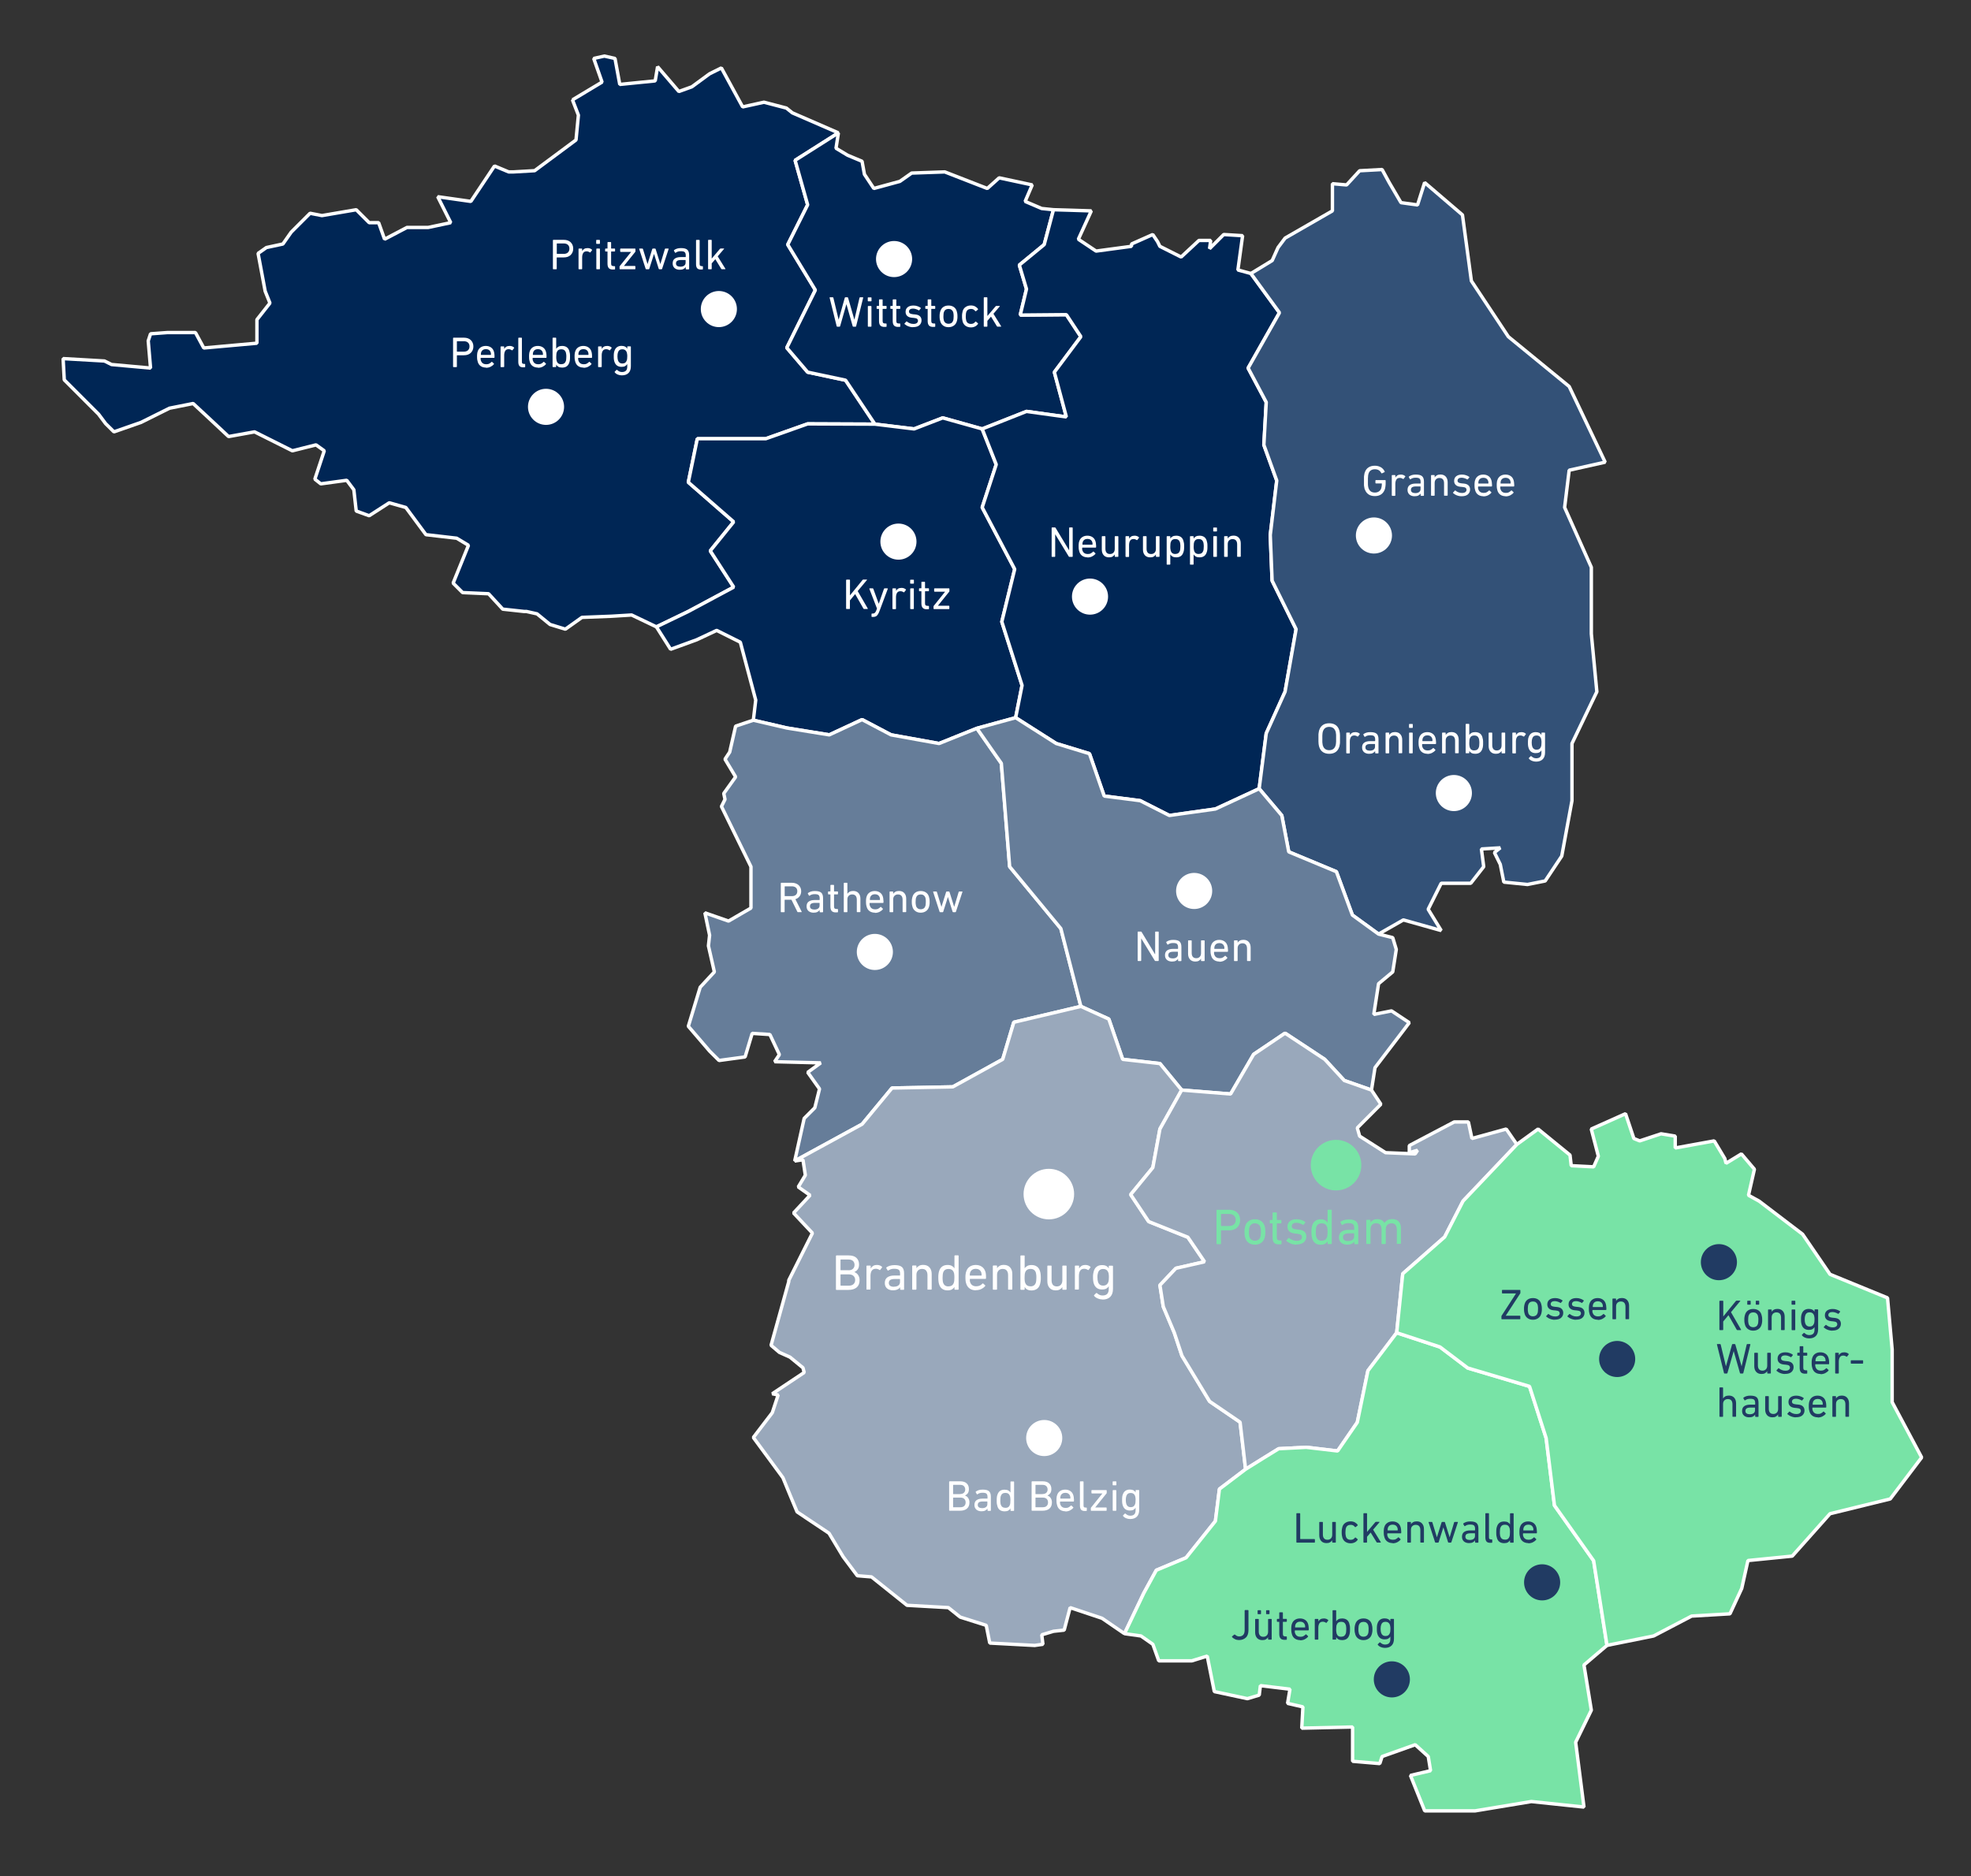 <?xml version="1.0" encoding="UTF-8"?>
<svg id="maz" xmlns="http://www.w3.org/2000/svg" viewBox="0 0 289.21 275.35">
  <rect x="0" y="0" width="289.21" height="275.35" fill="#333333" stroke="none"/>
  <defs>
    <style>
      .cls-1 {
        fill: #99a8bb;
      }

      .cls-1, .cls-2, .cls-3, .cls-4, .cls-5 {
        stroke: #fff;
        stroke-miterlimit: 1;
        stroke-width: .5px;
      }

      .cls-2, .cls-6 {
        fill: #78e3a6;
      }

      .cls-3 {
        fill: #667d99;
      }

      .cls-7 {
        fill: #213b63;
      }

      .cls-8 {
        isolation: isolate;
      }

      .cls-4 {
        fill: #335177;
      }

      .cls-9 {
        fill: #fff;
      }

      .cls-5 {
        fill: #002655;
      }
    </style>
  </defs>
  <polygon id="perleberg" class="cls-5" points="123.02 19.5 116.26 16.56 115.39 15.86 112.1 15 108.97 15.69 105.85 9.97 104.12 10.83 101.52 12.74 99.61 13.43 96.49 9.79 96.14 11.87 90.94 12.39 90.24 8.58 88.68 8.23 87.12 8.58 88.34 12.05 84.01 14.65 84 14.65 84.87 16.9 84.52 20.54 78.45 25.05 75.33 25.23 74.64 25.23 72.56 24.36 69.09 29.56 64.23 28.87 66.14 32.68 62.84 33.38 59.72 33.38 56.43 35.11 55.56 32.68 54.17 32.68 52.27 30.78 47.24 31.64 45.5 31.3 42.73 34.07 41.51 35.81 39.09 36.33 37.87 37.19 38.91 42.74 39.61 44.48 37.7 46.91 37.7 50.37 29.9 51.07 28.68 48.81 24.52 48.81 22.09 48.99 21.75 50.03 22.09 54.02 16.37 53.5 15.33 52.98 9.26 52.63 9.43 55.75 14.46 60.78 15.5 62.17 16.72 63.38 20.7 61.99 24.87 59.91 28.34 59.22 30.76 61.47 33.54 64.07 37.35 63.38 42.9 66.16 46.37 65.29 47.58 66.16 46.2 70.32 47.07 71.01 50.88 70.49 51.92 71.88 52.27 75 54.17 75.69 57.12 73.79 59.55 74.48 62.5 78.47 67.01 78.99 68.74 80.03 66.49 85.58 67.88 86.97 71.69 87.14 73.77 89.4 76.89 89.74 77.24 89.74 78.8 90.09 80.71 91.65 82.96 92.34 85.39 90.61 89.73 90.44 92.68 90.26 96.32 92 101 89.74 107.66 86.17 104.22 80.84 107.66 76.59 101 70.78 102.32 64.39 112.36 64.39 118.51 62.21 128.38 62.25 124.07 55.8 118.51 54.62 115.45 51.04 119.64 42.57 115.59 35.9 118.51 30.06 116.67 23.53 123.02 19.5"/>
  <polygon id="wittstock" class="cls-5" points="128.38 62.25 124.07 55.8 118.51 54.62 115.45 51.04 119.64 42.57 115.59 35.9 118.51 30.06 116.67 23.53 123.02 19.5 122.67 21.76 124.4 22.8 124.41 22.8 126.49 23.67 126.84 25.58 128.22 27.66 132.04 26.62 133.77 25.4 138.63 25.23 144.87 27.66 146.61 26.1 151.46 27.14 150.42 29.56 152.85 30.6 154.58 30.78 153.22 35.9 149.57 38.9 150.62 42.42 149.7 46.24 156.47 46.18 158.6 49.41 154.71 54.62 156.47 61.19 150.62 60.38 144.12 62.95 138.33 61.33 134.13 62.95 128.38 62.25"/>
  <polygon id="kyritz" class="cls-5" points="144.12 62.95 138.33 61.33 134.13 62.95 128.38 62.25 118.51 62.21 112.36 64.39 102.32 64.39 101 70.78 107.66 76.59 104.22 80.84 107.66 86.17 101 89.74 96.32 92 98.4 95.29 102.22 93.9 105.16 92.52 108.63 94.25 110.89 102.75 110.54 105.7 115.45 106.84 121.68 107.85 126.5 105.61 130.75 107.85 137.79 109.12 143.34 106.89 149.03 105.33 149.97 100.59 147 91.25 148.89 83.53 144.12 74.47 146.18 68.17 144.12 62.95"/>
  <polygon id="neuruppin" class="cls-5" points="187.74 45.89 183.14 54.02 185.8 59.03 185.45 65.3 187.34 70.53 186.39 78.52 186.66 85.22 190.18 92.34 188.56 101.52 185.8 107.63 184.76 115.75 178.34 118.73 171.58 119.68 167.3 117.51 162.02 116.83 159.86 110.61 154.98 109.12 149.03 105.33 149.97 100.59 147 91.25 148.89 83.53 144.12 74.47 146.18 68.17 144.12 62.95 146.66 61.95 150.62 60.38 156.47 61.19 154.71 54.62 158.6 49.41 156.47 46.18 149.7 46.24 150.62 42.42 149.57 38.9 153.22 35.9 154.58 30.78 156.66 30.84 160.13 30.95 158.23 35.11 160.83 36.85 166.03 36.15 166.03 35.81 169.15 34.42 169.85 35.46 170.19 36.15 173.31 37.72 175.92 35.29 177.65 35.29 177.48 36.5 179.56 34.42 182.33 34.59 181.64 39.62 183.55 40.14 187.74 45.89"/>
  <polygon id="gransee" class="cls-4" points="209.04 26.79 208 30.08 205.57 29.74 203.84 26.79 202.8 24.88 199.5 25.06 197.59 27.14 195.51 26.96 195.51 30.95 188.57 34.94 187.53 36.33 186.67 38.24 183.55 40.14 185.29 42.53 187.74 45.89 183.14 54.02 185.8 59.03 185.45 65.3 187.34 70.53 186.39 78.52 186.66 85.22 190.18 92.34 188.56 101.52 185.8 107.63 184.76 115.75 188.08 119.68 189.1 125.02 196.09 127.93 198.44 134.3 202.28 137.09 205.92 135.01 211.47 136.57 209.56 133.45 211.47 129.63 215.81 129.63 217.71 127.2 217.37 124.6 220.14 124.43 219.28 125.12 220.14 126.86 220.66 129.46 224.13 129.81 226.73 129.29 229.16 125.64 230.66 117.51 230.66 109.12 234.31 101.52 233.5 93.01 233.5 83.26 229.58 74.47 230.25 69.01 235.53 67.83 230.25 56.72 221.32 49.41 215.9 41.23 214.59 31.54 209.04 26.79"/>
  <polygon id="rathenow" class="cls-3" points="143.34 106.89 137.79 109.12 130.75 107.85 126.5 105.61 121.68 107.85 115.45 106.84 110.54 105.7 107.94 106.57 107.07 110.38 106.38 111.42 107.94 114.02 106.2 116.45 106.38 117.32 105.86 118.36 110.19 127.2 110.19 133.27 106.9 135.18 103.43 133.97 104.12 137.26 103.95 138.82 104.82 142.64 102.74 144.89 101 150.62 104.12 154.26 105.51 155.64 109.33 155.12 110.37 151.66 112.97 151.83 114.36 154.78 113.66 155.82 120.43 155.99 118.52 157.38 120.25 159.81 119.56 162.58 118 164.14 116.61 170.39 126.5 164.99 130.89 159.68 139.81 159.51 147.13 155.47 148.76 150.03 158.6 147.7 155.66 136.28 148.15 127.19 146.93 112.03 143.34 106.89"/>
  <polygon id="nauen" class="cls-3" points="201.24 159.98 201.76 156.69 205.74 151.48 206.79 150.09 204.18 148.36 201.58 148.88 202.28 144.37 204.36 142.64 204.88 139.34 204.36 137.61 202.28 137.09 198.44 134.3 196.09 127.93 189.1 125.02 188.08 119.68 184.76 115.75 182.77 116.68 178.34 118.73 171.58 119.68 167.3 117.51 162.02 116.83 159.86 110.61 154.98 109.12 149.03 105.33 146.18 106.11 143.34 106.89 145.52 110.02 146.93 112.03 148.15 127.19 155.66 136.28 158.6 147.7 162.7 149.56 164.73 155.47 170.2 156.09 173.39 159.98 180.57 160.56 183.95 154.74 188.56 151.63 194.38 155.47 197.25 158.58 201.24 159.98"/>
  <polygon class="cls-1" points="181.96 208.72 177.49 205.67 173.43 198.97 172.31 195.6 170.69 191.76 170.2 188.62 172.54 186.14 176.75 185.18 174.3 181.58 168.55 179.28 165.91 175.32 169.16 171.36 170.2 165.69 173.39 159.98 170.2 156.09 164.73 155.47 162.7 149.56 160.44 148.54 158.6 147.7 148.76 150.03 147.13 155.47 139.81 159.51 130.89 159.68 126.5 164.99 119.5 168.81 116.61 170.39 117.82 170.21 118.17 172.47 117.13 174.2 118.86 175.42 116.44 178.02 119.21 180.97 115.74 187.9 115.74 188.08 113.14 197.44 114.36 198.48 115.92 199.18 117.82 200.74 118 201.43 113.32 204.55 114.18 204.73 113.32 207.33 110.54 210.97 114.88 216.87 115.84 219.21 116.96 221.89 121.64 225.02 123.72 228.48 125.8 231.26 127.88 231.43 133.09 235.6 139.16 235.94 140.89 237.33 144.71 238.54 145.23 241.14 151.82 241.49 153.03 241.32 152.86 239.93 154.59 239.41 156.15 239.24 157.02 235.94 161.7 237.5 165 239.76 167.84 233.8 169.67 230.45 174.04 228.62 178.34 223.24 178.93 218.54 182.77 215.63 181.96 208.72"/>
  <polygon id="potsdam" class="cls-1" points="222.57 167.96 221.01 165.7 215.98 167.09 215.46 164.66 213.38 164.66 206.79 168.13 206.79 169.17 208 168.82 207.65 169.35 207.65 169.35 203.31 169.17 199.5 166.74 199.16 165.53 202.62 162.06 201.24 159.98 197.25 158.58 194.38 155.47 188.56 151.63 183.95 154.74 180.57 160.56 173.39 159.98 172.18 162.15 170.2 165.69 169.16 171.36 165.91 175.32 168.55 179.28 174.3 181.58 176.75 185.18 172.54 186.14 170.2 188.62 170.69 191.76 172.31 195.6 173.43 198.97 177.49 205.67 181.96 208.72 182.77 215.63 187.62 212.62 191.67 212.41 196.27 212.95 199.16 208.75 200.72 201.17 204.94 195.6 205.83 186.94 211.98 181.54 214.68 176.27 222.57 167.96"/>
  <polygon id="juet" class="cls-2" points="204.94 195.6 200.72 201.17 199.16 208.75 196.27 212.95 191.67 212.41 187.62 212.62 185.25 214.08 182.77 215.63 178.93 218.54 178.34 223.24 174.04 228.62 169.67 230.45 167.84 233.8 165 239.76 167.42 240.1 169.16 241.32 170.03 243.75 174.88 243.75 177.14 243.05 178.18 248.26 183.03 249.3 184.77 248.78 184.94 247.39 189.28 247.91 188.93 249.99 191.18 250.51 191.01 253.63 198.47 253.46 198.47 258.49 202.46 258.83 202.8 257.79 207.66 256.06 209.57 257.79 209.91 259.87 206.96 260.57 209.05 265.77 216.44 265.77 224.7 264.4 232.42 265.21 231.2 255.7 233.5 250.99 232.42 244.36 235.8 241.48 233.84 229.06 228.09 220.94 226.87 211.06 224.43 203.47 215.36 200.77 211.3 197.69 204.94 195.6"/>
  <polygon class="cls-2" points="277.64 205.78 277.64 198.06 276.96 190.48 268.52 187.02 264.5 181.14 258.12 176.28 256.56 175.42 257.43 171.6 255.52 169.35 253.26 170.73 253.09 170.04 251.53 167.44 245.81 168.48 245.81 166.74 243.73 166.4 240.6 167.44 239.74 167.09 238.52 163.45 233.49 165.7 234.53 169.69 233.84 171.25 230.55 171.08 230.37 169.52 225.69 165.7 222.57 167.96 221.15 169.46 214.68 176.27 211.98 181.54 205.83 186.94 205.19 193.16 204.94 195.6 211.3 197.69 215.36 200.77 224.43 203.47 226.87 211.06 228.09 220.94 233.84 229.06 235.8 241.48 242.64 240.1 248.22 237.18 253.84 236.85 255.57 233.12 256.48 229.03 262.98 228.38 268.52 222.16 277.36 219.99 281.97 213.9 277.64 205.78"/>
  <g id="brandenburg-text">
    <g class="cls-8">
      <path class="cls-9" d="M154.31,77.47s.02-.06.06-.06h.41c.05,0,.09.02.11.06l1.96,3.25h.03v-3.25s.02-.06.06-.06h.4s.06.02.06.06v4.2s-.02.06-.06.06h-.41c-.05,0-.09-.02-.11-.06l-1.97-3.23h-.02v3.23s-.02.06-.06.06h-.4s-.06-.02-.06-.06v-4.2Z"/>
      <path class="cls-9" d="M159.6,81.8c-.31,0-.57-.07-.78-.21s-.36-.35-.44-.61c-.03-.1-.06-.21-.08-.32-.02-.12-.03-.27-.03-.45s0-.33.02-.45c0-.12.04-.23.07-.32.08-.27.23-.47.44-.61s.46-.21.75-.21.54.07.75.21.36.34.44.61c.02.05.03.1.04.16,0,.05.02.11.03.18,0,.07,0,.15.02.23s0,.19,0,.3c0,.04-.02.06-.07.06h-1.93s-.04.01-.04.04v.21c0,.06.02.11.04.16.06.18.15.31.29.4s.29.13.48.13.34-.03.46-.1.23-.14.32-.24c.03-.03.07-.04.09-.01l.26.24s.03.06,0,.09c-.12.15-.29.28-.49.38-.2.1-.44.15-.7.15l.05-.02h0ZM160.27,79.94s.04-.01.04-.04c0-.14,0-.25-.04-.34-.05-.15-.14-.27-.26-.35s-.27-.12-.44-.12-.32.04-.44.12-.21.2-.26.35c-.03.09-.04.2-.04.34,0,.03,0,.04.04.04h1.41-.01Z"/>
      <path class="cls-9" d="M163.63,81.73s-.06-.02-.06-.06v-.29h0c-.08.13-.19.23-.33.31-.14.08-.31.11-.51.11-.33,0-.59-.1-.78-.31s-.28-.49-.28-.84v-1.9s.02-.06.06-.06h.41s.06.02.06.06v1.78c0,.25.05.44.17.58s.28.2.51.2c.21,0,.37-.07.5-.2s.19-.32.19-.55v-1.81s.02-.06.06-.06h.41s.06.02.06.06v2.92s-.02.06-.06.06h-.41Z"/>
      <path class="cls-9" d="M165.21,81.73s-.06-.02-.06-.06v-2.92s.02-.06.06-.06h.41s.06.02.06.06v.31h0c.07-.13.17-.24.3-.32s.3-.12.51-.12c.12,0,.24.02.35.06s.2.1.28.17c.03.03.03.06,0,.09l-.24.31s-.05.04-.09.01c-.07-.05-.15-.08-.22-.11-.08-.03-.16-.04-.25-.04-.23,0-.4.08-.5.25s-.15.38-.15.65v1.67s-.02.06-.06.06h-.41,0Z"/>
      <path class="cls-9" d="M169.67,81.73s-.06-.02-.06-.06v-.29h0c-.08.13-.19.23-.33.31-.14.08-.31.11-.51.11-.33,0-.59-.1-.78-.31s-.28-.49-.28-.84v-1.9s.02-.06.06-.06h.41s.06.02.06.06v1.78c0,.25.05.44.17.58s.28.2.51.2c.21,0,.37-.07.5-.2s.19-.32.19-.55v-1.81s.02-.06.06-.06h.41s.06.02.06.06v2.92s-.02.06-.06.06h-.41Z"/>
      <path class="cls-9" d="M171.25,82.88s-.06-.02-.06-.06v-4.07s.02-.06.06-.06h.41s.06.02.06.06v.29h0c.07-.12.18-.22.32-.3.14-.08.32-.12.55-.12.27,0,.49.06.67.18s.31.31.38.55c.04.12.07.25.09.38s.02.29.02.48,0,.35-.02.48-.04.26-.09.38c-.08.24-.2.42-.38.55-.18.12-.4.18-.67.18-.23,0-.41-.04-.55-.12s-.24-.18-.32-.31h0v1.44s-.02.06-.06.06h-.41ZM172.46,81.3c.34,0,.56-.15.67-.46.03-.08.04-.17.05-.27,0-.1.02-.22.02-.36s0-.25-.02-.36c0-.1-.03-.2-.05-.28-.11-.31-.33-.46-.67-.46s-.57.15-.67.46c-.03.08-.04.16-.05.26s-.02.22-.02.38,0,.28.02.38.03.19.05.26c.1.31.33.46.67.46h0Z"/>
      <path class="cls-9" d="M174.67,82.88s-.06-.02-.06-.06v-4.07s.02-.06.06-.06h.41s.06.02.06.06v.29h0c.07-.12.18-.22.32-.3.14-.08.32-.12.55-.12.27,0,.49.06.67.18s.31.31.38.55c.04.12.07.25.09.38s.02.29.02.48,0,.35-.02.48-.04.26-.09.38c-.08.24-.2.42-.38.55-.18.12-.4.18-.67.18-.23,0-.41-.04-.55-.12s-.24-.18-.32-.31h0v1.44s-.02.06-.06.06h-.41ZM175.89,81.3c.34,0,.56-.15.67-.46.03-.08.04-.17.05-.27,0-.1.02-.22.02-.36s0-.25-.02-.36c0-.1-.03-.2-.05-.28-.11-.31-.33-.46-.67-.46s-.57.15-.67.46c-.03.08-.04.16-.05.26s-.02.22-.02.38,0,.28.02.38.03.19.05.26c.1.31.33.46.67.46h0Z"/>
      <path class="cls-9" d="M178.08,78s-.06-.02-.06-.06v-.46s.02-.06.06-.06h.43s.06.02.06.06v.46s-.02.06-.06.06h-.43ZM178.09,81.73s-.06-.02-.06-.06v-2.92s.02-.06.06-.06h.41s.06.02.06.06v2.92s-.02.06-.06.06h-.41Z"/>
      <path class="cls-9" d="M181.59,81.73s-.06-.02-.06-.06v-1.78c0-.25-.06-.44-.17-.57s-.28-.2-.51-.2c-.21,0-.38.07-.51.2-.13.13-.19.31-.19.54v1.81s-.02.06-.06.06h-.41s-.06-.02-.06-.06v-2.92s.02-.06.06-.06h.41s.06.02.06.06v.28h0c.07-.12.18-.22.32-.3.14-.08.32-.12.53-.12.33,0,.59.1.78.31s.28.49.28.83v1.91s-.02.06-.06.06h-.41Z"/>
    </g>
    <circle class="cls-9" cx="159.94" cy="87.56" r="2.65"/>
    <g class="cls-8">
      <path class="cls-9" d="M200.25,71.82c-.02-.06-.04-.13-.05-.2,0-.07-.02-.15-.04-.24s-.02-.2-.02-.33v-.92c0-.13,0-.24.02-.33s.02-.17.04-.24c0-.07.03-.13.05-.2.11-.34.29-.59.55-.76.25-.17.57-.25.93-.25.19,0,.36.02.52.07.15.04.29.11.41.18.12.08.22.17.31.27s.15.22.21.33c.02.04,0,.07-.02.09l-.38.18s-.07.01-.09-.03c-.11-.2-.23-.34-.38-.43s-.34-.14-.57-.14c-.25,0-.45.06-.6.17-.16.11-.27.27-.33.48,0,.04-.03.08-.04.14s-.02.12-.03.2c0,.08,0,.18-.02.3v.84c0,.12,0,.22.02.3,0,.08.02.15.03.2s.03.1.04.14c.07.21.18.37.33.48.15.11.35.17.6.17.22,0,.41-.05.58-.16s.28-.26.35-.46c.02-.07.04-.16.06-.27.02-.11.03-.25.03-.41,0-.03,0-.04-.04-.04h-.84s-.06-.02-.06-.06v-.37s.02-.06.06-.06h1.38s.06.02.06.06v.32c0,.19,0,.38-.03.54-.02.17-.05.3-.08.41-.11.33-.29.58-.54.76-.26.18-.57.26-.93.26s-.68-.08-.93-.25-.44-.42-.55-.76v.02h-.01Z"/>
      <path class="cls-9" d="M204.28,72.76s-.06-.02-.06-.06v-2.92s.02-.06.06-.06h.41s.06.02.06.06v.31h0c.07-.13.17-.24.3-.32s.3-.12.51-.12c.12,0,.24.02.35.06s.2.1.28.17c.03.03.03.06,0,.09l-.24.31s-.05.04-.09.01c-.07-.05-.15-.08-.22-.11-.08-.03-.16-.04-.25-.04-.23,0-.4.08-.5.25s-.15.38-.15.65v1.67s-.02.06-.06.06h-.41,0Z"/>
      <path class="cls-9" d="M208.51,72.76s-.06-.02-.06-.06v-.27h0c-.07.11-.18.21-.33.29-.15.08-.34.11-.57.11-.14,0-.28-.02-.4-.06s-.23-.1-.32-.17c-.09-.08-.16-.17-.22-.29-.05-.11-.08-.25-.08-.4,0-.32.1-.56.31-.71.21-.15.5-.23.88-.23h.69s.04-.01.04-.04v-.22c0-.21-.05-.36-.15-.46s-.29-.14-.58-.14c-.17,0-.32.02-.43.06-.11.04-.22.09-.31.16-.04.03-.07.03-.09,0l-.17-.29v-.09c.12-.09.26-.16.43-.22s.38-.08.6-.08c.43,0,.74.08.92.24.18.16.27.43.27.8v2.02s-.02.06-.06.06h-.38,0ZM207.67,72.37c.24,0,.43-.05.57-.16s.2-.25.2-.44v-.34s0-.04-.04-.04h-.61c-.27,0-.46.04-.58.12s-.18.21-.18.38c0,.16.05.28.17.36s.27.12.47.12h0Z"/>
      <path class="cls-9" d="M211.95,72.76s-.06-.02-.06-.06v-1.78c0-.25-.06-.44-.17-.57s-.28-.2-.51-.2c-.21,0-.38.07-.51.2-.13.13-.19.31-.19.54v1.81s-.02.06-.06.06h-.41s-.06-.02-.06-.06v-2.92s.02-.06.06-.06h.41s.06.02.06.06v.28h0c.07-.12.18-.22.32-.3.14-.08.32-.12.53-.12.33,0,.59.1.78.31s.28.49.28.83v1.91s-.02.06-.06.06h-.41Z"/>
      <path class="cls-9" d="M214.48,72.83c-.15,0-.29-.01-.41-.04-.13-.03-.24-.06-.35-.11-.1-.04-.2-.09-.28-.15-.08-.05-.16-.11-.22-.16-.03-.03-.03-.06,0-.09l.26-.28s.06-.03.09,0c.11.1.25.18.42.25.16.07.34.1.53.1.22,0,.39-.04.5-.13s.17-.2.17-.33c0-.12-.04-.21-.12-.28s-.24-.12-.47-.14l-.32-.03c-.3-.03-.53-.12-.68-.27-.15-.14-.23-.34-.23-.59,0-.29.1-.52.3-.68s.48-.25.84-.25c.22,0,.43.03.61.1.18.06.34.14.47.24.03.02.04.05,0,.09l-.22.27s-.06.03-.09.01c-.1-.06-.22-.12-.37-.17-.15-.05-.3-.08-.46-.08-.19,0-.33.04-.43.12-.1.08-.15.18-.15.3s.04.22.13.28.24.11.47.13l.32.03c.31.03.54.12.69.27.15.15.23.35.23.59,0,.3-.11.54-.32.73-.21.18-.51.27-.91.27h0Z"/>
      <path class="cls-9" d="M217.69,72.83c-.31,0-.57-.07-.78-.21s-.36-.35-.44-.61c-.03-.1-.06-.21-.08-.32-.02-.12-.03-.27-.03-.45s0-.33.02-.45c0-.12.04-.23.07-.32.08-.27.23-.47.44-.61s.46-.21.75-.21.54.07.75.21.36.34.44.61c.02.05.03.1.04.16,0,.05.02.11.03.18,0,.07,0,.15.02.23s0,.19,0,.3c0,.04-.02.06-.07.06h-1.93s-.04.01-.04.04v.21c0,.06.02.11.04.16.06.18.15.31.29.4s.29.13.48.13.34-.03.46-.1.23-.14.32-.24c.03-.03.07-.04.09-.01l.26.24s.03.06,0,.09c-.12.15-.29.28-.49.38-.2.1-.44.15-.7.15l.05-.02h0ZM218.36,70.97s.04-.01.04-.04c0-.14,0-.25-.04-.34-.05-.15-.14-.27-.26-.35s-.27-.12-.44-.12-.32.04-.44.12-.21.2-.26.35c-.03.09-.04.2-.04.34,0,.03,0,.04.04.04h1.41-.01Z"/>
      <path class="cls-9" d="M220.95,72.83c-.31,0-.57-.07-.78-.21s-.36-.35-.44-.61c-.03-.1-.06-.21-.08-.32-.02-.12-.03-.27-.03-.45s0-.33.02-.45c0-.12.04-.23.07-.32.08-.27.23-.47.44-.61s.46-.21.75-.21.54.07.75.21.36.34.44.61c.02.05.03.1.04.16,0,.05.02.11.03.18,0,.07,0,.15.02.23s0,.19,0,.3c0,.04-.02.06-.07.06h-1.93s-.04.01-.04.04v.21c0,.06.02.11.04.16.06.18.15.31.29.4s.29.13.48.13.34-.03.46-.1.23-.14.32-.24c.03-.03.07-.04.09-.01l.26.24s.03.06,0,.09c-.12.15-.29.28-.49.38-.2.1-.44.15-.7.15l.05-.02h0ZM221.62,70.97s.04-.01.04-.04c0-.14,0-.25-.04-.34-.05-.15-.14-.27-.26-.35s-.27-.12-.44-.12-.32.04-.44.12-.21.2-.26.35c-.03.09-.04.2-.04.34,0,.03,0,.04.04.04h1.41-.01Z"/>
    </g>
    <circle class="cls-9" cx="201.6" cy="78.59" r="2.65"/>
    <g class="cls-8">
      <path class="cls-9" d="M195.04,110.63c-.36,0-.67-.08-.93-.25-.25-.17-.43-.42-.54-.76-.02-.06-.04-.13-.05-.2,0-.07-.03-.15-.04-.24s0-.2-.02-.33v-.92c0-.13,0-.24.02-.33s.02-.17.04-.24c0-.07.03-.13.05-.2.11-.34.29-.59.54-.76.25-.17.56-.25.93-.25s.68.08.93.25.43.42.54.76c.02.06.04.13.05.2,0,.07.03.15.04.24s0,.2.02.33v.92c0,.13,0,.24-.02.33s-.02.17-.04.24c0,.07-.03.13-.05.2-.11.34-.29.59-.54.76-.25.17-.56.25-.93.25ZM195.04,110.1c.24,0,.44-.06.59-.17s.26-.27.33-.48c0-.04.02-.09.04-.14,0-.06.02-.13.03-.21s.02-.18.02-.3v-.82c0-.11,0-.21-.02-.3,0-.08-.02-.16-.03-.21,0-.06-.02-.1-.04-.14-.07-.21-.18-.37-.33-.48-.15-.11-.35-.17-.59-.17s-.44.06-.59.17-.26.27-.33.48c0,.04-.02.09-.04.14,0,.06-.02.13-.03.21s-.02.18-.02.3v.82c0,.11,0,.21.02.3,0,.08.02.16.03.21,0,.06.02.1.04.14.07.21.18.37.33.48.15.11.35.17.59.17Z"/>
      <path class="cls-9" d="M197.6,110.56s-.06-.02-.06-.06v-2.92s.02-.06.06-.06h.41s.06.02.06.06v.31h0c.07-.13.17-.24.3-.32s.3-.12.51-.12c.12,0,.24.02.35.06s.2.1.28.17c.03.03.03.06,0,.09l-.24.31s-.05.04-.09.01c-.07-.05-.15-.08-.22-.11-.08-.03-.16-.04-.25-.04-.23,0-.4.08-.5.25s-.15.38-.15.65v1.67s-.02.06-.06.06h-.41,0Z"/>
      <path class="cls-9" d="M201.84,110.56s-.06-.02-.06-.06v-.27h0c-.07.11-.18.21-.33.29-.15.08-.34.11-.57.11-.14,0-.28-.02-.4-.06s-.23-.1-.32-.17c-.09-.08-.16-.17-.22-.29-.05-.11-.08-.25-.08-.4,0-.32.1-.56.31-.71.21-.15.5-.23.88-.23h.69s.04-.01.04-.04v-.22c0-.21-.05-.36-.15-.46s-.29-.14-.58-.14c-.17,0-.32.02-.43.06-.11.04-.22.09-.31.16-.04.03-.07.03-.09,0l-.17-.29v-.09c.12-.09.26-.16.43-.22s.38-.08.6-.08c.43,0,.74.08.92.24.18.16.27.43.27.8v2.02s-.02.06-.06.06h-.38,0ZM200.99,110.17c.24,0,.43-.05.57-.16s.2-.25.2-.44v-.34s0-.04-.04-.04h-.61c-.27,0-.46.04-.58.12s-.18.21-.18.38c0,.16.05.28.17.36s.27.12.47.12h0Z"/>
      <path class="cls-9" d="M205.28,110.56s-.06-.02-.06-.06v-1.78c0-.25-.06-.44-.17-.57s-.28-.2-.51-.2c-.21,0-.38.07-.51.2-.13.13-.19.31-.19.54v1.81s-.02.06-.06.06h-.41s-.06-.02-.06-.06v-2.92s.02-.06.06-.06h.41s.06.02.06.06v.28h0c.07-.12.18-.22.32-.3.14-.08.32-.12.53-.12.33,0,.59.1.78.31s.28.49.28.83v1.91s-.02.06-.06.06h-.41Z"/>
      <path class="cls-9" d="M206.81,106.83s-.06-.02-.06-.06v-.46s.02-.06.06-.06h.43s.06.02.06.06v.46s-.02.06-.06.06h-.43ZM206.82,110.56s-.06-.02-.06-.06v-2.92s.02-.06.06-.06h.41s.06.02.06.06v2.92s-.02.06-.06.06h-.41Z"/>
      <path class="cls-9" d="M209.48,110.63c-.31,0-.57-.07-.78-.21s-.36-.35-.44-.61c-.03-.1-.06-.21-.08-.32-.02-.12-.03-.27-.03-.45s0-.33.02-.45c0-.12.04-.23.07-.32.08-.27.23-.47.44-.61s.46-.21.75-.21.54.07.75.21.36.34.44.61c.02.05.03.1.04.16,0,.05.02.11.03.18,0,.07,0,.15.02.23s0,.19,0,.3c0,.04-.02.06-.07.06h-1.93s-.04.01-.04.04v.21c0,.06.02.11.04.16.06.18.15.31.29.4s.29.13.48.13.34-.03.46-.1.23-.14.32-.24c.03-.03.07-.04.09-.01l.26.24s.03.06,0,.09c-.12.15-.29.28-.49.38-.2.1-.44.15-.7.15l.05-.02h0ZM210.15,108.77s.04-.01.04-.04c0-.14,0-.25-.04-.34-.05-.15-.14-.27-.26-.35s-.27-.12-.44-.12-.32.04-.44.12-.21.2-.26.35c-.03.09-.04.2-.04.34,0,.03,0,.04.04.04h1.41-.01Z"/>
      <path class="cls-9" d="M213.57,110.56s-.06-.02-.06-.06v-1.78c0-.25-.06-.44-.17-.57s-.28-.2-.51-.2c-.21,0-.38.07-.51.2-.13.13-.19.31-.19.54v1.81s-.02.06-.06.06h-.41s-.06-.02-.06-.06v-2.92s.02-.06.06-.06h.41s.06.02.06.06v.28h0c.07-.12.18-.22.32-.3.14-.08.32-.12.53-.12.33,0,.59.1.78.31s.28.49.28.83v1.91s-.02.06-.06.06h-.41Z"/>
      <path class="cls-9" d="M215.12,110.56s-.06-.02-.06-.06v-4.2s.02-.06.06-.06h.41s.06.02.06.06v1.57h0c.07-.12.18-.22.32-.3.14-.08.32-.12.55-.12.27,0,.49.06.67.18s.31.31.38.55c.04.12.07.25.09.38s.02.29.02.48,0,.35-.02.48-.04.26-.09.38c-.08.24-.2.42-.38.55-.18.12-.4.18-.67.18-.23,0-.41-.04-.55-.12s-.24-.18-.32-.31h0v.29s-.02.06-.06.06h-.41ZM216.33,110.13c.34,0,.56-.15.67-.46.03-.08.04-.17.05-.27,0-.1.02-.22.02-.36s0-.25-.02-.36c0-.1-.03-.2-.05-.28-.11-.31-.33-.46-.67-.46s-.57.15-.67.46c-.03.08-.04.16-.05.26s-.02.22-.02.38,0,.28.02.38.03.19.05.26c.1.31.33.46.67.46h0Z"/>
      <path class="cls-9" d="M220.39,110.56s-.06-.02-.06-.06v-.29h0c-.08.13-.19.23-.33.31-.14.08-.31.11-.51.11-.33,0-.59-.1-.78-.31s-.28-.49-.28-.84v-1.9s.02-.06.06-.06h.41s.06.02.06.06v1.78c0,.25.05.44.17.58s.28.2.51.2c.21,0,.37-.07.5-.2s.19-.32.19-.55v-1.81s.02-.06.06-.06h.41s.06.02.06.06v2.92s-.02.06-.06.06h-.41Z"/>
      <path class="cls-9" d="M221.97,110.56s-.06-.02-.06-.06v-2.92s.02-.06.06-.06h.41s.06.02.06.06v.31h0c.07-.13.17-.24.3-.32s.3-.12.51-.12c.12,0,.24.02.35.06s.2.1.28.17c.03.03.03.06,0,.09l-.24.31s-.05.04-.09.01c-.07-.05-.15-.08-.22-.11-.08-.03-.16-.04-.25-.04-.23,0-.4.08-.5.25s-.15.38-.15.65v1.67s-.02.06-.06.06h-.41,0Z"/>
      <path class="cls-9" d="M225.39,111.78c-.22,0-.42-.04-.61-.12s-.34-.19-.44-.33c-.03-.03-.02-.06,0-.09l.26-.26s.06-.03.09,0c.11.1.22.17.33.23.11.05.24.08.39.08.25,0,.45-.07.58-.2s.19-.34.19-.62v-.36h0c-.07.13-.18.23-.31.31-.13.08-.31.11-.54.11-.26,0-.47-.06-.65-.19-.17-.12-.3-.31-.38-.55-.04-.11-.06-.23-.08-.35-.02-.12-.02-.27-.02-.45s0-.33.02-.45c0-.12.04-.24.08-.35.08-.24.2-.42.38-.55.17-.12.39-.19.65-.19.22,0,.4.04.54.11.13.08.24.18.31.31h0v-.29s.02-.06.06-.06h.41s.06.02.06.06v2.85c0,.44-.11.77-.34,1s-.56.35-.99.35h.01ZM225.47,110.03c.33,0,.54-.15.65-.46.03-.08.04-.16.05-.25s.02-.21.02-.34,0-.24-.02-.33-.03-.18-.05-.26c-.11-.3-.32-.45-.65-.45s-.54.15-.64.45c-.03.08-.04.17-.06.26,0,.1-.02.2-.02.33,0,.24.03.44.08.59.11.31.32.46.64.46Z"/>
    </g>
    <circle class="cls-9" cx="213.33" cy="116.39" r="2.65"/>
    <g class="cls-8">
      <path class="cls-9" d="M124.16,85.13s.02-.06.06-.06h.44s.06.02.06.06v2.25l1.84-2.26s.06-.06.1-.06h.52s.04,0,.04.02c0,.01,0,.03-.02.05l-1.35,1.62,1.48,2.56s.02.07-.04.07h-.51s-.07-.02-.09-.06l-1.21-2.13-.77.93v1.2s-.02.06-.06.06h-.44s-.06-.02-.06-.06v-4.2h0Z"/>
      <path class="cls-9" d="M127.94,90.54s-.06-.02-.06-.06v-.37s.02-.06.06-.06h.12c.12,0,.22-.03.3-.1s.15-.19.22-.36l.1-.28-1.12-2.9s0-.06.05-.06h.45s.06.02.08.06l.8,2.2h0l.77-2.2s.04-.06.08-.06h.43s.06.02.05.06l-1.2,3.22c-.07.18-.13.33-.2.45-.07.12-.14.21-.21.28s-.16.12-.25.14c-.09.03-.19.04-.3.04h-.18,0Z"/>
      <path class="cls-9" d="M131.01,89.39s-.06-.02-.06-.06v-2.92s.02-.06.06-.06h.41s.06.02.06.06v.31h0c.07-.13.17-.24.3-.32s.3-.12.51-.12c.12,0,.24.02.35.06s.2.1.28.17c.03.03.03.06,0,.09l-.24.31s-.05.04-.09.01c-.07-.05-.15-.08-.22-.11-.08-.03-.16-.04-.25-.04-.23,0-.4.08-.5.25s-.15.38-.15.65v1.67s-.02.06-.06.06h-.41,0Z"/>
      <path class="cls-9" d="M133.61,85.66s-.06-.02-.06-.06v-.46s.02-.06.06-.06h.43s.06.02.06.06v.46s-.02.06-.06.06h-.43ZM133.62,89.39s-.06-.02-.06-.06v-2.92s.02-.06.06-.06h.41s.06.02.06.06v2.92s-.02.06-.06.06h-.41Z"/>
      <path class="cls-9" d="M136.02,89.42c-.3,0-.51-.07-.63-.21-.13-.14-.19-.36-.19-.66v-1.74s0-.04-.04-.04h-.25s-.06-.02-.06-.06v-.31s.02-.06.06-.06h.25s.04-.01.04-.04v-.86s.02-.06.06-.06h.41s.06.02.06.06v.86s0,.04.04.04h.48s.06.02.06.06v.31s-.02.06-.06.06h-.48s-.04.01-.04.04v1.72c0,.15.03.26.09.31s.16.08.3.08h.13s.06.02.06.06v.37s-.02.06-.06.06h-.24.01Z"/>
      <path class="cls-9" d="M137.04,89.39s-.06-.02-.06-.06v-.34s0-.05.03-.07l1.67-2.08h-1.55s-.06-.03-.06-.07v-.36s.02-.06.06-.06h2.12s.06.02.06.06v.36s0,.05-.03.07l-1.66,2.06h1.62s.06.03.06.07v.36s-.02.06-.06.06h-2.21.01Z"/>
    </g>
    <circle class="cls-9" cx="131.83" cy="79.49" r="2.65"/>
    <g class="cls-8">
      <path class="cls-9" d="M166.93,136.78s.02-.06.06-.06h.41c.05,0,.09.02.11.06l1.96,3.25h.03v-3.25s.02-.06.06-.06h.4s.06.02.06.06v4.2s-.02.06-.06.06h-.41c-.05,0-.09-.02-.11-.06l-1.97-3.23h-.02v3.23s-.02.06-.06.06h-.4s-.06-.02-.06-.06v-4.2Z"/>
      <path class="cls-9" d="M172.92,141.05s-.06-.02-.06-.06v-.27h0c-.07.11-.18.21-.33.29-.15.08-.34.11-.57.11-.14,0-.28-.02-.4-.06s-.23-.1-.32-.17c-.09-.08-.16-.17-.22-.29-.05-.11-.08-.25-.08-.4,0-.32.1-.56.31-.71.21-.15.5-.23.88-.23h.69s.04,0,.04-.04v-.22c0-.21-.05-.36-.15-.46s-.29-.14-.58-.14c-.17,0-.32.02-.43.06-.11.04-.22.09-.31.16-.04.03-.07.03-.09,0l-.17-.29v-.09c.12-.09.26-.16.43-.22s.38-.08.6-.08c.43,0,.74.08.92.24s.27.43.27.8v2.02s-.02.06-.06.06h-.38,0ZM172.07,140.66c.24,0,.43-.05.57-.16s.2-.25.2-.44v-.34s0-.04-.04-.04h-.61c-.27,0-.46.04-.58.12s-.18.21-.18.38c0,.16.05.28.17.36s.27.12.47.12h0Z"/>
      <path class="cls-9" d="M176.29,141.05s-.06-.02-.06-.06v-.29h0c-.08.13-.19.23-.33.31s-.31.11-.51.11c-.33,0-.59-.1-.78-.31s-.28-.49-.28-.84v-1.9s.02-.06.06-.06h.41s.06.02.06.06v1.78c0,.25.05.44.17.58s.28.2.51.2c.21,0,.37-.07.5-.2s.19-.32.19-.55v-1.81s.02-.06.06-.06h.41s.06.02.06.06v2.92s-.02.06-.06.06h-.41Z"/>
      <path class="cls-9" d="M178.95,141.12c-.31,0-.57-.07-.78-.21s-.36-.35-.44-.61c-.03-.1-.06-.21-.08-.32-.02-.12-.03-.27-.03-.45s0-.33.02-.45c0-.12.04-.23.07-.32.08-.27.23-.47.44-.61s.46-.21.75-.21.54.07.75.21.36.34.44.61c.02.05.03.1.04.16,0,.05.02.11.03.18,0,.07,0,.15.02.23s0,.19,0,.3c0,.04-.02.06-.07.06h-1.93s-.04,0-.04.04v.21c0,.06.02.11.04.16.06.18.15.31.29.4s.29.13.48.13.34-.03.46-.1.23-.14.32-.24c.03-.03.07-.04.09,0l.26.24s.03.06,0,.09c-.12.15-.29.28-.49.38-.2.1-.44.15-.7.15l.05-.02h0ZM179.62,139.26s.04,0,.04-.04c0-.14,0-.25-.04-.34-.05-.15-.14-.27-.26-.35s-.27-.12-.44-.12-.32.04-.44.12-.21.2-.26.35c-.03.09-.04.2-.04.34,0,.03,0,.04.04.04h1.41-.01Z"/>
      <path class="cls-9" d="M183.04,141.05s-.06-.02-.06-.06v-1.78c0-.25-.06-.44-.17-.57s-.28-.2-.51-.2c-.21,0-.38.07-.51.2s-.19.31-.19.54v1.81s-.02.06-.06.06h-.41s-.06-.02-.06-.06v-2.92s.02-.06.06-.06h.41s.06.02.06.06v.28h0c.07-.12.18-.22.32-.3.14-.08.32-.12.53-.12.33,0,.59.1.78.31.19.21.28.49.28.83v1.91s-.02.06-.06.06h-.41Z"/>
    </g>
    <circle class="cls-9" cx="175.22" cy="130.76" r="2.65"/>
    <g class="cls-8">
      <path class="cls-9" d="M139.28,217.46s.02-.06.06-.06h1.53c.44,0,.76.1.98.31.22.21.32.48.32.83,0,.25-.05.46-.16.61s-.25.26-.42.33h0c.07.03.15.07.23.12.08.05.15.12.21.2.06.08.12.18.16.3.04.11.06.24.06.39,0,.41-.12.71-.37.92-.24.21-.59.31-1.05.31h-1.5s-.06-.02-.06-.06v-4.2h0ZM140.87,219.27c.24,0,.43-.06.56-.18s.2-.29.2-.49-.07-.37-.2-.5-.32-.18-.56-.18h-.98s-.04,0-.04.04v1.28s0,.04.04.04h.98ZM139.89,221.21h1.01c.26,0,.46-.06.59-.19s.2-.3.2-.52-.07-.39-.2-.52-.33-.19-.59-.19h-1.01s-.04,0-.04.04v1.35s0,.04.04.04h0Z"/>
      <path class="cls-9" d="M144.96,221.73s-.06-.02-.06-.06v-.27h0c-.07.11-.18.21-.33.29-.15.08-.34.11-.57.11-.14,0-.28-.02-.4-.06s-.23-.1-.32-.17c-.09-.08-.16-.17-.22-.29-.05-.11-.08-.25-.08-.4,0-.32.1-.56.31-.71.21-.15.5-.23.88-.23h.69s.04,0,.04-.04v-.22c0-.21-.05-.36-.15-.46s-.29-.14-.58-.14c-.17,0-.32.02-.43.06-.11.04-.22.09-.31.16-.04.03-.07.03-.09,0l-.17-.29v-.09c.12-.09.26-.16.43-.22s.38-.08.6-.08c.43,0,.74.08.92.24s.27.43.27.8v2.02s-.02.06-.06.06h-.38,0ZM144.11,221.34c.24,0,.43-.05.57-.16s.2-.25.2-.44v-.34s0-.04-.04-.04h-.61c-.27,0-.46.04-.58.12s-.18.21-.18.38c0,.16.05.28.17.36s.27.12.47.12h0Z"/>
      <path class="cls-9" d="M148.33,221.73s-.06-.02-.06-.06v-.29h0c-.07.12-.18.23-.31.31s-.32.12-.55.12c-.27,0-.49-.06-.67-.18s-.31-.31-.38-.55c-.04-.12-.07-.25-.09-.38s-.02-.29-.02-.48,0-.35.02-.48.04-.26.09-.38c.08-.24.2-.42.38-.55s.4-.18.67-.18c.23,0,.41.04.55.12s.24.18.31.3h0v-1.57s.02-.06.06-.06h.41s.06.02.06.06v4.2s-.02.06-.06.06h-.41ZM147.52,221.3c.35,0,.57-.15.67-.46.03-.07.04-.16.05-.26,0-.1.02-.23.02-.38s0-.28-.02-.38c0-.1-.03-.18-.05-.26-.1-.31-.33-.46-.67-.46s-.56.15-.67.46c-.03.08-.04.18-.05.28,0,.1-.02.22-.02.36s0,.26.02.36c0,.1.03.19.05.27.11.31.33.46.67.46h0Z"/>
      <path class="cls-9" d="M151.38,217.46s.02-.06.06-.06h1.53c.44,0,.76.1.98.31.22.21.32.48.32.83,0,.25-.05.46-.16.61s-.25.26-.42.33h0c.07.03.15.07.23.12.08.05.15.12.21.2.06.08.12.18.16.3.04.11.06.24.06.39,0,.41-.12.71-.37.92-.24.21-.59.31-1.05.31h-1.5s-.06-.02-.06-.06v-4.2h0ZM152.96,219.27c.24,0,.43-.06.56-.18s.2-.29.2-.49-.07-.37-.2-.5-.32-.18-.56-.18h-.98s-.04,0-.04.04v1.28s0,.04.04.04h.98ZM151.98,221.21h1.01c.26,0,.46-.06.59-.19s.2-.3.2-.52-.07-.39-.2-.52-.33-.19-.59-.19h-1.01s-.04,0-.04.04v1.35s0,.04.04.04h0Z"/>
      <path class="cls-9" d="M156.35,221.8c-.31,0-.57-.07-.78-.21s-.36-.35-.44-.61c-.03-.1-.06-.21-.08-.32-.02-.12-.03-.27-.03-.45s0-.33.02-.45c0-.12.04-.23.07-.32.08-.27.23-.47.44-.61s.46-.21.75-.21.54.07.75.21.36.34.44.61c.02.05.03.1.04.16,0,.05.02.11.03.18,0,.07,0,.15.02.23s0,.19,0,.3c0,.04-.02.06-.07.06h-1.93s-.04,0-.04.04v.21c0,.06.02.11.04.16.06.18.15.31.29.4s.29.13.48.13.34-.03.46-.1.23-.14.32-.24c.03-.03.07-.04.09,0l.26.24s.03.06,0,.09c-.12.15-.29.28-.49.38-.2.1-.44.15-.7.15l.05-.02h0ZM157.02,219.94s.04,0,.04-.04c0-.14,0-.25-.04-.34-.05-.15-.14-.27-.26-.35s-.27-.12-.44-.12-.32.04-.44.12-.21.2-.26.35c-.03.09-.04.2-.04.34,0,.03,0,.04.04.04h1.41-.01Z"/>
      <path class="cls-9" d="M159.2,221.76c-.27,0-.46-.06-.57-.19s-.17-.33-.17-.61v-3.49s.02-.06.06-.06h.41s.06.02.06.06v3.46c0,.13.02.22.07.26s.13.07.23.07h.12s.06.02.06.06v.37s-.02.06-.06.06h-.22.01Z"/>
      <path class="cls-9" d="M160.12,221.73s-.06-.02-.06-.06v-.34s0-.05.03-.07l1.67-2.08h-1.55s-.06-.03-.06-.07v-.36s.02-.06.06-.06h2.12s.06.02.06.06v.36s0,.05-.03.07l-1.66,2.06h1.62s.06.03.06.07v.36s-.02.06-.06.06h-2.21.01Z"/>
      <path class="cls-9" d="M163.32,217.99s-.06-.02-.06-.06v-.46s.02-.06.06-.06h.43s.06.02.06.06v.46s-.02.06-.06.06h-.43ZM163.33,221.73s-.06-.02-.06-.06v-2.92s.02-.06.06-.06h.41s.06.02.06.06v2.92s-.02.06-.06.06h-.41Z"/>
      <path class="cls-9" d="M165.84,222.94c-.22,0-.42-.04-.61-.12s-.34-.19-.44-.33c-.03-.03-.02-.06,0-.09l.26-.26s.06-.03.09,0c.11.1.22.17.33.23.11.05.24.08.39.08.25,0,.45-.07.58-.2.13-.13.19-.34.19-.62v-.36h0c-.07.13-.18.23-.31.31s-.31.11-.54.11c-.26,0-.47-.06-.65-.19-.17-.12-.3-.31-.38-.55-.04-.11-.06-.23-.08-.35-.02-.12-.02-.27-.02-.45s0-.33.02-.45c0-.12.04-.24.08-.35.08-.24.2-.42.38-.55.17-.12.39-.19.65-.19.22,0,.4.04.54.11.13.08.24.18.31.31h0v-.29s.02-.06.06-.06h.41s.06.02.06.06v2.85c0,.44-.11.77-.34,1s-.56.35-.99.35h.01ZM165.91,221.2c.33,0,.54-.15.65-.46.03-.08.04-.16.05-.25s.02-.21.02-.34,0-.24-.02-.33-.03-.18-.05-.26c-.11-.3-.32-.45-.65-.45s-.54.15-.64.45c-.03.08-.04.17-.06.26,0,.1-.02.2-.02.33,0,.24.03.44.08.59.11.31.32.46.64.46Z"/>
    </g>
    <circle class="cls-9" cx="153.22" cy="211.05" r="2.65"/>
    <g class="cls-8">
      <path class="cls-7" d="M220.37,193.62s-.06-.02-.06-.06v-.4s0-.05.03-.07l2.11-3.26h-2s-.06-.02-.06-.06v-.4s.02-.06.06-.06h2.58s.06.02.06.06v.4s0,.05-.03.07l-2.12,3.26h2.08s.06.02.06.06v.4s-.02.06-.06.06h-2.66,0Z"/>
      <path class="cls-7" d="M224.93,193.69c-.3,0-.55-.07-.76-.22-.21-.14-.36-.35-.44-.6-.03-.11-.06-.22-.08-.33-.02-.12-.03-.26-.03-.44s0-.32.03-.44c.02-.11.04-.22.08-.33.08-.26.23-.47.44-.61s.46-.21.76-.21.55.07.76.21c.21.14.36.34.44.61.03.11.06.22.08.33s.03.26.03.44,0,.33-.03.44c-.02.12-.04.23-.08.33-.08.26-.23.46-.44.6s-.46.22-.76.22ZM224.93,193.19c.17,0,.31-.04.43-.12s.2-.2.25-.35c.03-.08.04-.17.05-.26s.02-.21.02-.36,0-.27-.02-.36c0-.09-.03-.18-.05-.26-.05-.15-.14-.27-.25-.35-.12-.08-.26-.12-.43-.12s-.31.04-.43.12-.2.2-.25.35c-.03.08-.04.17-.05.26,0,.09-.02.21-.02.36s0,.27.02.36.03.18.05.26c.05.15.14.27.25.35.12.08.26.12.43.12Z"/>
      <path class="cls-7" d="M228.15,193.69c-.15,0-.29,0-.41-.04-.13-.03-.24-.06-.35-.11-.1-.04-.2-.09-.28-.15-.08-.05-.16-.11-.22-.16-.03-.03-.03-.06,0-.09l.26-.28s.06-.03.09,0c.11.1.25.18.42.25.16.07.34.1.53.1.22,0,.39-.04.5-.13s.17-.2.17-.33c0-.12-.04-.21-.12-.28-.08-.07-.24-.12-.47-.14l-.32-.03c-.3-.03-.53-.12-.68-.27-.15-.14-.23-.34-.23-.59,0-.29.1-.52.3-.68.2-.16.48-.25.84-.25.22,0,.43.03.61.1.18.06.34.14.47.24.03.02.04.05,0,.09l-.22.27s-.06.03-.09,0c-.1-.06-.22-.12-.37-.17s-.3-.08-.46-.08c-.19,0-.33.04-.43.12-.1.08-.15.18-.15.3s.04.22.13.28.24.11.47.13l.32.03c.31.03.54.12.69.27s.23.35.23.59c0,.3-.11.54-.32.73-.21.18-.51.27-.91.27h0Z"/>
      <path class="cls-7" d="M231.27,193.69c-.15,0-.29,0-.41-.04-.13-.03-.24-.06-.35-.11-.1-.04-.2-.09-.28-.15-.08-.05-.16-.11-.22-.16-.03-.03-.03-.06,0-.09l.26-.28s.06-.03.09,0c.11.1.25.18.42.25.16.07.34.1.53.1.22,0,.39-.04.5-.13s.17-.2.17-.33c0-.12-.04-.21-.12-.28-.08-.07-.24-.12-.47-.14l-.32-.03c-.3-.03-.53-.12-.68-.27-.15-.14-.23-.34-.23-.59,0-.29.1-.52.3-.68.2-.16.48-.25.84-.25.22,0,.43.03.61.1.18.06.34.14.47.24.03.02.04.05,0,.09l-.22.27s-.06.03-.09,0c-.1-.06-.22-.12-.37-.17s-.3-.08-.46-.08c-.19,0-.33.04-.43.12-.1.08-.15.18-.15.3s.04.22.13.28.24.11.47.13l.32.03c.31.03.54.12.69.27s.23.35.23.59c0,.3-.11.54-.32.73-.21.18-.51.27-.91.27h0Z"/>
      <path class="cls-7" d="M234.47,193.69c-.31,0-.57-.07-.78-.21s-.36-.35-.44-.61c-.03-.1-.06-.21-.08-.32-.02-.12-.03-.27-.03-.45s0-.33.02-.45c0-.12.04-.23.07-.32.08-.27.23-.47.44-.61s.46-.21.75-.21.54.07.75.21.36.34.44.61c.02.05.03.1.04.16,0,.05.02.11.03.18,0,.07,0,.15.02.23s0,.19,0,.3c0,.04-.02.06-.07.06h-1.93s-.04,0-.04.04v.21c0,.06.02.11.04.16.06.18.15.31.29.4s.29.13.48.13.34-.03.46-.1.23-.14.32-.24c.03-.03.07-.04.09,0l.26.24s.03.06,0,.09c-.12.15-.29.28-.49.38-.2.1-.44.15-.7.15l.05-.02h0ZM235.15,191.83s.04,0,.04-.04c0-.14,0-.25-.04-.34-.05-.15-.14-.27-.26-.35s-.27-.12-.44-.12-.32.04-.44.12-.21.2-.26.35c-.03.09-.04.2-.04.34,0,.03,0,.04.04.04h1.41-.01Z"/>
      <path class="cls-7" d="M238.57,193.62s-.06-.02-.06-.06v-1.78c0-.25-.06-.44-.17-.57s-.28-.2-.51-.2c-.21,0-.38.07-.51.2s-.19.31-.19.54v1.81s-.02.06-.06.06h-.41s-.06-.02-.06-.06v-2.92s.02-.06.06-.06h.41s.06.02.06.06v.28h0c.07-.12.18-.22.32-.3.14-.08.32-.12.53-.12.33,0,.59.1.78.31.19.21.28.49.28.83v1.91s-.02.06-.06.06h-.41Z"/>
    </g>
    <circle class="cls-7" cx="237.29" cy="199.45" r="2.65"/>
    <g class="cls-8">
      <path class="cls-7" d="M252.3,190.96s.02-.06.06-.06h.44s.06.02.06.06v2.25l1.84-2.26s.06-.06.1-.06h.52s.04,0,.04.02c0,0,0,.03-.02.05l-1.35,1.62,1.48,2.56s.02.07-.04.07h-.51s-.07-.02-.09-.06l-1.21-2.13-.77.93v1.2s-.02.06-.06.06h-.44s-.06-.02-.06-.06v-4.2h.01Z"/>
      <path class="cls-7" d="M257.26,195.29c-.3,0-.55-.07-.76-.22-.21-.14-.36-.35-.44-.6-.03-.11-.06-.22-.08-.33-.02-.12-.03-.26-.03-.44s0-.32.03-.44c.02-.11.04-.22.08-.33.08-.26.23-.47.44-.61s.46-.21.76-.21.55.07.76.21c.21.14.36.34.44.61.03.11.06.22.08.33s.03.26.03.44,0,.33-.03.44c-.02.12-.04.23-.08.33-.08.26-.23.46-.44.6s-.46.22-.76.22ZM256.44,191.48s-.06-.02-.06-.06v-.46s.02-.06.06-.06h.38s.06.02.06.06v.46s-.02.06-.06.06h-.38ZM257.26,194.79c.17,0,.31-.04.43-.12s.2-.2.25-.35c.03-.08.04-.17.05-.26s.02-.21.02-.36,0-.27-.02-.36c-.01-.09-.03-.18-.05-.26-.05-.15-.14-.27-.25-.35-.12-.08-.26-.12-.43-.12s-.31.04-.43.12-.2.2-.25.35c-.03.08-.04.17-.05.26-.01.09-.02.21-.02.36s0,.27.02.36.03.18.05.26c.05.15.14.27.25.35.12.08.26.12.43.12ZM257.69,191.48s-.06-.02-.06-.06v-.46s.02-.06.06-.06h.38s.06.02.06.06v.46s-.02.06-.06.06h-.38Z"/>
      <path class="cls-7" d="M261.4,195.22s-.06-.02-.06-.06v-1.78c0-.25-.06-.44-.17-.57s-.28-.2-.51-.2c-.21,0-.38.07-.51.2-.13.13-.19.31-.19.54v1.81s-.02.06-.06.06h-.41s-.06-.02-.06-.06v-2.92s.02-.06.06-.06h.41s.06.02.06.06v.28h0c.07-.12.18-.22.32-.3s.32-.12.53-.12c.33,0,.59.1.78.31.19.21.28.49.28.83v1.91s-.02.06-.06.06h-.41,0Z"/>
      <path class="cls-7" d="M262.94,191.48s-.06-.02-.06-.06v-.46s.02-.06.06-.06h.43s.06.02.06.06v.46s-.02.06-.06.06h-.43ZM262.95,195.22s-.06-.02-.06-.06v-2.92s.02-.06.06-.06h.41s.06.02.06.06v2.92s-.02.06-.06.06h-.41Z"/>
      <path class="cls-7" d="M265.46,196.43c-.22,0-.42-.04-.61-.12-.19-.08-.34-.19-.44-.33-.03-.03-.02-.06,0-.09l.26-.26s.06-.03.09,0c.11.1.22.17.33.23.11.05.24.08.39.08.25,0,.45-.07.58-.2.13-.13.19-.34.19-.62v-.36h0c-.07.13-.18.23-.31.31s-.31.11-.54.11c-.26,0-.47-.06-.65-.19-.17-.12-.3-.31-.38-.55-.04-.11-.06-.23-.08-.35-.02-.12-.02-.27-.02-.45s0-.33.02-.45c.01-.12.04-.24.08-.35.08-.24.2-.42.38-.55.17-.12.39-.19.65-.19.22,0,.4.04.54.11.13.08.24.18.31.31h0v-.29s.02-.06.06-.06h.41s.06.02.06.06v2.85c0,.44-.11.77-.34,1s-.56.35-.99.35h0ZM265.53,194.69c.33,0,.54-.15.65-.46.03-.08.04-.16.05-.25s.02-.21.02-.34,0-.24-.02-.33-.03-.18-.05-.26c-.11-.3-.32-.45-.65-.45s-.54.15-.64.45c-.03.08-.04.17-.06.26-.01.1-.02.2-.02.33,0,.24.03.44.08.59.11.31.32.46.64.46Z"/>
      <path class="cls-7" d="M268.88,195.29c-.15,0-.29,0-.41-.04-.13-.03-.24-.06-.35-.11-.1-.04-.2-.09-.28-.15-.08-.05-.16-.11-.22-.16-.03-.03-.03-.06,0-.09l.26-.28s.06-.03.09,0c.11.1.25.18.42.25.16.07.34.1.53.1.22,0,.39-.04.5-.13s.17-.2.17-.33c0-.12-.04-.21-.12-.28-.08-.07-.24-.12-.47-.14l-.32-.03c-.3-.03-.53-.12-.68-.27-.15-.14-.23-.34-.23-.59,0-.29.1-.52.3-.68.2-.16.48-.25.84-.25.22,0,.43.03.61.1.18.06.34.14.47.24.03.02.04.05.01.09l-.22.27s-.06.03-.09,0c-.1-.06-.22-.12-.37-.17s-.3-.08-.46-.08c-.19,0-.33.04-.43.12s-.15.18-.15.3.04.22.13.28.24.11.47.13l.32.03c.31.03.54.12.69.27.15.15.23.35.23.59,0,.3-.11.54-.32.73-.21.18-.51.27-.91.27h-.01Z"/>
      <path class="cls-7" d="M255.38,201.58s-.06-.02-.07-.06l-.92-3.23h0l-.92,3.23s-.04.06-.08.06h-.35s-.06-.02-.07-.06l-1.04-4.2s0-.06.05-.06h.42s.07.02.08.06l.77,3.21h0l.9-3.21s.04-.06.08-.06h.32s.06.02.08.06l.92,3.21h0l.75-3.21s.04-.06.08-.06h.41s.06.02.05.06l-1.04,4.2s-.03.06-.08.06h-.35.01Z"/>
      <path class="cls-7" d="M259.37,201.58s-.06-.02-.06-.06v-.29h0c-.08.13-.19.23-.33.31-.14.08-.31.11-.51.11-.33,0-.59-.1-.78-.31s-.28-.49-.28-.84v-1.9s.02-.06.06-.06h.41s.06.02.06.06v1.78c0,.25.05.44.17.58s.28.2.51.2c.21,0,.37-.07.5-.2s.19-.32.19-.55v-1.81s.02-.06.06-.06h.41s.06.02.06.06v2.92s-.02.06-.06.06h-.41Z"/>
      <path class="cls-7" d="M261.94,201.65c-.15,0-.29,0-.41-.04-.13-.03-.24-.06-.35-.11-.1-.04-.2-.09-.28-.15-.08-.05-.16-.11-.22-.16-.03-.03-.03-.06,0-.09l.26-.28s.06-.03.09,0c.11.1.25.18.42.25.16.07.34.1.53.1.22,0,.39-.04.5-.13s.17-.2.17-.33c0-.12-.04-.21-.12-.28-.08-.07-.24-.12-.47-.14l-.32-.03c-.3-.03-.53-.12-.68-.27-.15-.14-.23-.34-.23-.59,0-.29.1-.52.3-.68.2-.16.48-.25.84-.25.22,0,.43.03.61.1.18.06.34.14.47.24.03.02.04.05.01.09l-.22.27s-.06.03-.09,0c-.1-.06-.22-.12-.37-.17s-.3-.08-.46-.08c-.19,0-.33.04-.43.12s-.15.18-.15.3.04.22.13.28.24.11.47.13l.32.03c.31.03.54.12.69.27.15.15.23.35.23.59,0,.3-.11.54-.32.73-.21.18-.51.27-.91.27h-.01Z"/>
      <path class="cls-7" d="M264.89,201.61c-.3,0-.51-.07-.63-.21-.13-.14-.19-.36-.19-.66v-1.74s-.01-.04-.04-.04h-.25s-.06-.02-.06-.06v-.31s.02-.06.06-.06h.25s.04,0,.04-.04v-.86s.02-.06.06-.06h.41s.06.02.06.06v.86s.01.04.04.04h.48s.06.02.06.06v.31s-.02.06-.06.06h-.48s-.04,0-.04.04v1.72c0,.15.03.26.09.31s.16.08.3.08h.13s.06.02.06.06v.37s-.02.06-.06.06h-.24.01Z"/>
      <path class="cls-7" d="M267.16,201.65c-.31,0-.57-.07-.78-.21s-.36-.35-.44-.61c-.03-.1-.06-.21-.08-.32-.02-.12-.03-.27-.03-.45s0-.33.02-.45c.01-.12.04-.23.07-.32.08-.27.23-.47.44-.61s.46-.21.75-.21.54.07.75.21.36.34.44.61c.02.05.03.1.04.16.01.05.02.11.03.18,0,.07.01.15.02.23s0,.19,0,.3c0,.04-.02.06-.07.06h-1.93s-.04,0-.04.04c0,.08,0,.15.01.21,0,.06.02.11.04.16.06.18.15.31.29.4s.29.13.48.13.34-.03.46-.1.23-.14.32-.24c.03-.03.07-.04.09,0l.26.24s.03.06,0,.09c-.12.15-.29.28-.49.38-.2.1-.44.15-.7.15l.05-.02h0ZM267.83,199.79s.04,0,.04-.04c0-.14-.01-.25-.04-.34-.05-.15-.14-.27-.26-.35s-.27-.12-.44-.12-.32.04-.44.12-.21.2-.26.35c-.03.09-.04.2-.04.34,0,.03.01.04.04.04h1.41,0Z"/>
      <path class="cls-7" d="M269.34,201.58s-.06-.02-.06-.06v-2.92s.02-.06.06-.06h.41s.06.02.06.06v.31h0c.07-.13.17-.24.3-.32.13-.08.3-.12.51-.12.12,0,.24.02.35.06.11.04.2.1.28.17.03.03.03.06.01.09l-.24.31s-.05.04-.09,0c-.07-.05-.15-.08-.22-.11-.08-.03-.16-.04-.25-.04-.23,0-.4.08-.5.25s-.15.38-.15.65v1.67s-.02.06-.06.06h-.41Z"/>
      <path class="cls-7" d="M271.57,200.07v-.37s.02-.06.06-.06h1.69s.06.02.06.06v.37s-.02.06-.06.06h-1.69s-.06-.02-.06-.06Z"/>
      <path class="cls-7" d="M254.27,207.94s-.06-.02-.06-.06v-1.78c0-.25-.06-.44-.17-.57s-.28-.2-.51-.2c-.21,0-.38.07-.51.2s-.19.31-.19.54v1.81s-.02.06-.06.06h-.41s-.06-.02-.06-.06v-4.2s.02-.06.06-.06h.41s.06.02.06.06v1.56h0c.07-.12.18-.22.32-.3.14-.08.32-.12.53-.12.33,0,.59.1.78.31.19.21.28.49.28.83v1.91s-.02.06-.06.06h-.41Z"/>
      <path class="cls-7" d="M257.6,207.94s-.06-.02-.06-.06v-.27h0c-.07.11-.18.21-.33.29-.15.08-.34.11-.57.11-.14,0-.28-.02-.4-.06s-.23-.1-.32-.17c-.09-.08-.16-.17-.22-.29-.05-.11-.08-.25-.08-.4,0-.32.1-.56.31-.71.21-.15.5-.23.88-.23h.69s.04,0,.04-.04v-.22c0-.21-.05-.36-.15-.46s-.29-.14-.58-.14c-.17,0-.32.02-.43.06s-.22.09-.31.16c-.04.03-.07.03-.09,0l-.17-.29v-.09c.12-.09.26-.16.43-.22s.38-.08.6-.08c.43,0,.74.08.92.24.18.16.27.43.27.8v2.02s-.02.06-.06.06h-.38,0ZM256.75,207.56c.24,0,.43-.05.57-.16s.2-.25.2-.44v-.34s-.01-.04-.04-.04h-.61c-.27,0-.46.04-.58.12s-.18.21-.18.38c0,.16.05.28.17.36s.27.12.47.12h0Z"/>
      <path class="cls-7" d="M260.97,207.94s-.06-.02-.06-.06v-.29h0c-.08.13-.19.23-.33.31-.14.08-.31.11-.51.11-.33,0-.59-.1-.78-.31s-.28-.49-.28-.84v-1.9s.02-.06.06-.06h.41s.06.02.06.06v1.78c0,.25.05.44.17.58s.28.2.51.2c.21,0,.37-.07.5-.2s.19-.32.19-.55v-1.81s.02-.06.06-.06h.41s.06.02.06.06v2.92s-.02.06-.06.06h-.41Z"/>
      <path class="cls-7" d="M263.54,208.01c-.15,0-.29,0-.41-.04-.13-.03-.24-.06-.35-.11-.1-.04-.2-.09-.28-.15-.08-.05-.16-.11-.22-.16-.03-.03-.03-.06,0-.09l.26-.28s.06-.03.09,0c.11.1.25.18.42.25.16.07.34.1.53.1.22,0,.39-.04.5-.13s.17-.2.17-.33c0-.12-.04-.21-.12-.28-.08-.07-.24-.12-.47-.14l-.32-.03c-.3-.03-.53-.12-.68-.27-.15-.14-.23-.34-.23-.59,0-.29.1-.52.3-.68.2-.16.48-.25.84-.25.22,0,.43.03.61.1.18.06.34.14.47.24.03.02.04.05.01.09l-.22.27s-.06.03-.09,0c-.1-.06-.22-.12-.37-.17s-.3-.08-.46-.08c-.19,0-.33.04-.43.12s-.15.18-.15.3.04.22.13.28.24.11.47.13l.32.03c.31.03.54.12.69.27.15.15.23.35.23.59,0,.3-.11.54-.32.73-.21.18-.51.27-.91.27h-.01Z"/>
      <path class="cls-7" d="M266.74,208.01c-.31,0-.57-.07-.78-.21s-.36-.35-.44-.61c-.03-.1-.06-.21-.08-.32-.02-.12-.03-.27-.03-.45s0-.33.02-.45c.01-.12.04-.23.07-.32.08-.27.23-.47.44-.61s.46-.21.75-.21.54.07.75.21.36.34.44.61c.02.05.03.1.04.16.01.05.02.11.03.18,0,.07.01.15.02.23s0,.19,0,.3c0,.04-.02.06-.07.06h-1.93s-.04,0-.04.04c0,.08,0,.15.01.21,0,.06.02.11.04.16.06.18.15.31.29.4s.29.13.48.13.34-.03.46-.1.23-.14.32-.24c.03-.03.07-.04.09,0l.26.24s.03.06,0,.09c-.12.15-.29.28-.49.38-.2.1-.44.15-.7.15l.05-.02h0ZM267.42,206.16s.04,0,.04-.04c0-.14-.01-.25-.04-.34-.05-.15-.14-.27-.26-.35s-.27-.12-.44-.12-.32.04-.44.12-.21.2-.26.35c-.03.09-.04.2-.04.34,0,.03.01.04.04.04h1.41,0Z"/>
      <path class="cls-7" d="M270.84,207.94s-.06-.02-.06-.06v-1.78c0-.25-.06-.44-.17-.57s-.28-.2-.51-.2c-.21,0-.38.07-.51.2-.13.13-.19.31-.19.54v1.81s-.02.06-.06.06h-.41s-.06-.02-.06-.06v-2.92s.02-.06.06-.06h.41s.06.02.06.06v.28h0c.07-.12.18-.22.32-.3s.32-.12.53-.12c.33,0,.59.1.78.31.19.21.28.49.28.83v1.91s-.02.06-.06.06h-.41,0Z"/>
    </g>
    <circle class="cls-7" cx="252.22" cy="185.24" r="2.65"/>
    <g class="cls-8">
      <path class="cls-7" d="M180.78,240.26s-.03-.06,0-.09l.32-.27s.06-.02.1,0c.07.06.16.12.26.18s.23.09.37.09c.25,0,.45-.08.59-.23s.21-.38.21-.7v-2.88s.02-.06.06-.06h.44s.06.02.06.06v2.88c0,.48-.12.85-.38,1.09-.25.24-.59.37-1.01.37-.21,0-.41-.04-.59-.13-.18-.08-.33-.19-.43-.32h0Z"/>
      <path class="cls-7" d="M186.13,240.64s-.06-.02-.06-.06v-.29h0c-.08.13-.19.23-.33.31s-.31.11-.51.11c-.33,0-.59-.1-.78-.31s-.28-.49-.28-.84v-1.9s.02-.06.06-.06h.41s.06.02.06.06v1.78c0,.25.05.44.17.58s.28.2.51.2c.21,0,.37-.07.5-.2s.19-.32.19-.55v-1.81s.02-.06.06-.06h.41s.06.02.06.06v2.92s-.02.06-.06.06h-.41ZM184.59,236.9s-.06-.02-.06-.06v-.46s.02-.06.06-.06h.38s.06.02.06.06v.46s-.02.06-.06.06h-.38ZM185.84,236.9s-.06-.02-.06-.06v-.46s.02-.06.06-.06h.38s.06.02.06.06v.46s-.02.06-.06.06h-.38Z"/>
      <path class="cls-7" d="M188.53,240.67c-.3,0-.51-.07-.63-.21-.13-.14-.19-.36-.19-.66v-1.74s0-.04-.04-.04h-.25s-.06-.02-.06-.06v-.31s.02-.06.06-.06h.25s.04,0,.04-.04v-.86s.02-.06.06-.06h.41s.06.02.06.06v.86s0,.04.04.04h.48s.06.02.06.06v.31s-.02.06-.06.06h-.48s-.04,0-.04.04v1.72c0,.15.03.26.09.31s.16.08.3.08h.13s.06.02.06.06v.37s-.02.06-.06.06h-.24.01Z"/>
      <path class="cls-7" d="M190.8,240.71c-.31,0-.57-.07-.78-.21s-.36-.35-.44-.61c-.03-.1-.06-.21-.08-.32-.02-.12-.03-.27-.03-.45s0-.33.02-.45c0-.12.04-.23.07-.32.08-.27.23-.47.44-.61s.46-.21.75-.21.54.07.75.21.36.34.44.61c.02.05.03.1.04.16,0,.05.02.11.03.18,0,.07,0,.15.02.23s0,.19,0,.3c0,.04-.02.06-.07.06h-1.93s-.04,0-.04.04v.21c0,.06.02.11.04.16.06.18.15.31.29.4s.29.13.48.13.34-.03.46-.1.23-.14.32-.24c.03-.03.07-.04.09,0l.26.24s.03.06,0,.09c-.12.15-.29.28-.49.38-.2.1-.44.15-.7.15l.05-.02h0ZM191.47,238.85s.04,0,.04-.04c0-.14,0-.25-.04-.34-.05-.15-.14-.27-.26-.35s-.27-.12-.44-.12-.32.04-.44.12-.21.2-.26.35c-.03.09-.04.2-.04.34,0,.03,0,.04.04.04h1.41-.01Z"/>
      <path class="cls-7" d="M192.98,240.64s-.06-.02-.06-.06v-2.92s.02-.06.06-.06h.41s.06.02.06.06v.31h0c.07-.13.17-.24.3-.32s.3-.12.51-.12c.12,0,.24.02.35.06s.2.1.28.17c.03.03.03.06,0,.09l-.24.31s-.05.04-.09,0c-.07-.05-.15-.08-.22-.11-.08-.03-.16-.04-.25-.04-.23,0-.4.08-.5.25s-.15.38-.15.65v1.67s-.02.06-.06.06h-.41,0Z"/>
      <path class="cls-7" d="M195.59,240.64s-.06-.02-.06-.06v-4.2s.02-.06.06-.06h.41s.06.02.06.06v1.57h0c.07-.12.18-.22.32-.3.14-.08.32-.12.55-.12.27,0,.49.06.67.18s.31.31.38.55c.04.12.07.25.09.38s.02.29.02.48,0,.35-.02.48-.04.26-.09.38c-.08.24-.2.42-.38.55-.18.12-.4.18-.67.18-.23,0-.41-.04-.55-.12s-.24-.18-.32-.31h0v.29s-.02.06-.06.06h-.41ZM196.8,240.21c.34,0,.56-.15.67-.46.03-.08.04-.17.05-.27,0-.1.02-.22.02-.36s0-.25-.02-.36c0-.1-.03-.2-.05-.28-.11-.31-.33-.46-.67-.46s-.57.15-.67.46c-.03.08-.04.16-.05.26s-.02.22-.02.38,0,.28.02.38.03.19.05.26c.1.31.33.46.67.46h0Z"/>
      <path class="cls-7" d="M200.07,240.71c-.3,0-.55-.07-.76-.22-.21-.14-.36-.35-.44-.6-.03-.11-.06-.22-.08-.33-.02-.12-.03-.26-.03-.44s0-.32.03-.44c.02-.11.04-.22.08-.33.08-.26.23-.47.44-.61s.46-.21.76-.21.55.07.76.21c.21.14.36.34.44.61.03.11.06.22.08.33s.03.26.03.44,0,.33-.03.44c-.02.12-.04.23-.08.33-.08.26-.23.46-.44.6s-.46.22-.76.22ZM200.07,240.21c.17,0,.31-.04.43-.12s.2-.2.25-.35c.03-.08.04-.17.05-.26s.02-.21.02-.36,0-.27-.02-.36c0-.09-.03-.18-.05-.26-.05-.15-.14-.27-.25-.35-.12-.08-.26-.12-.43-.12s-.31.04-.43.12-.2.2-.25.35c-.03.08-.04.17-.05.26,0,.09-.02.21-.02.36s0,.27.02.36.03.18.05.26c.05.15.14.27.25.35.12.08.26.12.43.12Z"/>
      <path class="cls-7" d="M203.22,241.85c-.22,0-.42-.04-.61-.12s-.34-.19-.44-.33c-.03-.03-.02-.06,0-.09l.26-.26s.06-.03.09,0c.11.1.22.17.33.23.11.05.24.08.39.08.25,0,.45-.07.58-.2.13-.13.19-.34.19-.62v-.36h0c-.07.13-.18.23-.31.31s-.31.11-.54.11c-.26,0-.47-.06-.65-.19-.17-.12-.3-.31-.38-.55-.04-.11-.06-.23-.08-.35-.02-.12-.02-.27-.02-.45s0-.33.02-.45c0-.12.04-.24.08-.35.08-.24.2-.42.38-.55.17-.12.39-.19.65-.19.22,0,.4.04.54.11.13.08.24.18.31.31h0v-.29s.02-.06.06-.06h.41s.06.02.06.06v2.85c0,.44-.11.77-.34,1s-.56.35-.99.35h.01ZM203.3,240.11c.33,0,.54-.15.65-.46.03-.08.04-.16.05-.25s.02-.21.02-.34,0-.24-.02-.33-.03-.18-.05-.26c-.11-.3-.32-.45-.65-.45s-.54.15-.64.45c-.03.08-.04.17-.06.26,0,.1-.02.2-.02.33,0,.24.03.44.08.59.11.31.32.46.64.46Z"/>
    </g>
    <circle class="cls-7" cx="204.23" cy="246.47" r="2.65"/>
    <g class="cls-8">
      <path class="cls-7" d="M190.22,222.14s.02-.06.06-.06h.44s.06.02.06.06v3.7s0,.04.04.04h2.06s.06.02.06.06v.4s-.02.06-.06.06h-2.6s-.06-.02-.06-.06v-4.2h0Z"/>
      <path class="cls-7" d="M195.54,226.4s-.06-.02-.06-.06v-.29h0c-.08.13-.19.23-.33.31s-.31.11-.51.11c-.33,0-.59-.1-.78-.31s-.28-.49-.28-.84v-1.9s.02-.06.06-.06h.41s.06.02.06.06v1.78c0,.25.05.44.17.58s.28.2.51.2c.21,0,.37-.07.5-.2s.19-.32.19-.55v-1.81s.02-.06.06-.06h.41s.06.02.06.06v2.92s-.02.06-.06.06h-.41Z"/>
      <path class="cls-7" d="M196.87,224.87c0-.17,0-.32.03-.44.02-.12.04-.23.07-.33.08-.27.23-.47.45-.61s.46-.21.76-.21c.23,0,.44.05.61.14s.32.22.43.38c.02.03,0,.06-.02.09l-.28.23s-.06.02-.09,0c-.09-.11-.18-.19-.28-.25s-.22-.08-.38-.08c-.17,0-.31.04-.43.12s-.2.2-.25.36c-.03.08-.04.17-.05.27s-.02.21-.02.35,0,.25.02.35.03.19.05.27c.05.16.14.28.25.36.12.08.26.12.43.12.15,0,.28-.03.38-.08s.19-.14.28-.25c.03-.03.05-.03.09,0l.28.23s.04.06.02.09c-.11.16-.25.29-.43.38s-.38.14-.61.14c-.29,0-.54-.07-.76-.21-.21-.14-.36-.34-.45-.61-.03-.09-.05-.2-.07-.33-.02-.12-.03-.27-.03-.45v-.03h0Z"/>
      <path class="cls-7" d="M202.09,226.4s-.08-.02-.1-.06l-.87-1.42-.53.62v.8s-.02.06-.06.06h-.41s-.06-.02-.06-.06v-4.2s.02-.06.06-.06h.41s.06.02.06.06v2.69l1.2-1.42s.07-.06.11-.06h.47s.03,0,.04.02v.04l-.93,1.09,1.13,1.83v.04s-.02.02-.04.02h-.48Z"/>
      <path class="cls-7" d="M204.37,226.47c-.31,0-.57-.07-.78-.21s-.36-.35-.44-.61c-.03-.1-.06-.21-.08-.32-.02-.12-.03-.27-.03-.45s0-.33.02-.45c0-.12.04-.23.07-.32.08-.27.23-.47.44-.61s.46-.21.75-.21.54.07.75.21.36.34.44.61c.02.05.03.1.04.16,0,.05.02.11.03.18,0,.07,0,.15.02.23s0,.19,0,.3c0,.04-.02.06-.07.06h-1.93s-.04,0-.04.04v.21c0,.06.02.11.04.16.06.18.15.31.29.4s.29.13.48.13.34-.03.46-.1.23-.14.32-.24c.03-.03.07-.04.09,0l.26.24s.03.06,0,.09c-.12.15-.29.28-.49.38-.2.1-.44.15-.7.15l.05-.02h0ZM205.05,224.61s.04,0,.04-.04c0-.14,0-.25-.04-.34-.05-.15-.14-.27-.26-.35s-.27-.12-.44-.12-.32.04-.44.12-.21.2-.26.35c-.03.09-.04.2-.04.34,0,.03,0,.04.04.04h1.41-.01Z"/>
      <path class="cls-7" d="M208.47,226.4s-.06-.02-.06-.06v-1.78c0-.25-.06-.44-.17-.57s-.28-.2-.51-.2c-.21,0-.38.07-.51.2s-.19.31-.19.54v1.81s-.02.06-.06.06h-.41s-.06-.02-.06-.06v-2.92s.02-.06.06-.06h.41s.06.02.06.06v.28h0c.07-.12.18-.22.32-.3.14-.08.32-.12.53-.12.33,0,.59.1.78.31.19.21.28.49.28.83v1.91s-.02.06-.06.06h-.41Z"/>
      <path class="cls-7" d="M212.56,226.4s-.06-.02-.08-.06l-.69-2.18h0l-.69,2.18s-.04.06-.08.06h-.37s-.06-.02-.08-.06l-.95-2.92s0-.06.04-.06h.43s.07.02.08.06l.67,2.2h0l.69-2.2s.04-.06.08-.06h.33s.07.02.08.06l.69,2.2h0l.66-2.2s.04-.06.08-.06h.43s.06.02.04.06l-.96,2.92s-.04.06-.08.06h-.36.04Z"/>
      <path class="cls-7" d="M216.5,226.4s-.06-.02-.06-.06v-.27h0c-.07.11-.18.21-.33.29-.15.08-.34.11-.57.11-.14,0-.28-.02-.4-.06s-.23-.1-.32-.17c-.09-.08-.16-.17-.22-.29-.05-.11-.08-.25-.08-.4,0-.32.1-.56.31-.71.21-.15.5-.23.88-.23h.69s.04,0,.04-.04v-.22c0-.21-.05-.36-.15-.46s-.29-.14-.58-.14c-.17,0-.32.02-.43.06-.11.04-.22.09-.31.16-.04.03-.07.03-.09,0l-.17-.29v-.09c.12-.09.26-.16.43-.22s.38-.08.6-.08c.43,0,.74.08.92.24s.27.43.27.8v2.02s-.02.06-.06.06h-.38,0ZM215.66,226.01c.24,0,.43-.05.57-.16s.2-.25.2-.44v-.34s0-.04-.04-.04h-.61c-.27,0-.46.04-.58.12s-.18.21-.18.38c0,.16.05.28.17.36s.27.12.47.12h0Z"/>
      <path class="cls-7" d="M218.69,226.43c-.27,0-.46-.06-.57-.19s-.17-.33-.17-.61v-3.49s.02-.06.06-.06h.41s.06.02.06.06v3.46c0,.13.02.22.07.26s.13.07.23.07h.12s.06.02.06.06v.37s-.02.06-.06.06h-.22.01Z"/>
      <path class="cls-7" d="M221.63,226.4s-.06-.02-.06-.06v-.29h0c-.07.12-.18.23-.31.31s-.32.12-.55.12c-.27,0-.49-.06-.67-.18s-.31-.31-.38-.55c-.04-.12-.07-.25-.09-.38s-.02-.29-.02-.48,0-.35.02-.48.04-.26.09-.38c.08-.24.2-.42.38-.55s.4-.18.67-.18c.23,0,.41.04.55.12s.24.18.31.3h0v-1.57s.02-.06.06-.06h.41s.06.02.06.06v4.2s-.02.06-.06.06h-.41ZM220.82,225.97c.35,0,.57-.15.67-.46.03-.07.04-.16.05-.26,0-.1.02-.23.02-.38s0-.28-.02-.38c0-.1-.03-.18-.05-.26-.1-.31-.33-.46-.67-.46s-.56.15-.67.46c-.03.08-.04.18-.05.28,0,.1-.02.22-.02.36s0,.26.02.36c0,.1.03.19.05.27.11.31.33.46.67.46h0Z"/>
      <path class="cls-7" d="M224.28,226.47c-.31,0-.57-.07-.78-.21s-.36-.35-.44-.61c-.03-.1-.06-.21-.08-.32-.02-.12-.03-.27-.03-.45s0-.33.02-.45c0-.12.04-.23.07-.32.08-.27.23-.47.44-.61s.46-.21.75-.21.54.07.75.21.36.34.44.61c.02.05.03.1.04.16,0,.05.02.11.03.18,0,.07,0,.15.02.23s0,.19,0,.3c0,.04-.02.06-.07.06h-1.93s-.04,0-.04.04v.21c0,.06.02.11.04.16.06.18.15.31.29.4s.29.13.48.13.34-.03.46-.1.23-.14.32-.24c.03-.03.07-.04.09,0l.26.24s.03.06,0,.09c-.12.15-.29.28-.49.38-.2.1-.44.15-.7.15l.05-.02h0ZM224.96,224.61s.04,0,.04-.04c0-.14,0-.25-.04-.34-.05-.15-.14-.27-.26-.35s-.27-.12-.44-.12-.32.04-.44.12-.21.2-.26.35c-.03.09-.04.2-.04.34,0,.03,0,.04.04.04h1.41-.01Z"/>
    </g>
    <circle class="cls-7" cx="226.28" cy="232.23" r="2.65"/>
    <g class="cls-8">
      <path class="cls-9" d="M117.08,133.88s-.07-.02-.08-.06l-.87-1.77h-.96s-.04,0-.04.04v1.73s-.02.06-.06.06h-.44s-.06-.02-.06-.06v-4.2s.02-.06.06-.06h1.57c.2,0,.39.03.55.09.17.06.31.14.43.25s.21.24.28.39.1.33.1.51c0,.29-.08.54-.23.74-.15.2-.36.35-.62.43l.92,1.83s.01.04,0,.05c0,.02-.02.02-.04.02h-.51,0ZM116.78,131.33c.14-.12.21-.3.21-.53s-.07-.41-.21-.53-.34-.19-.59-.19h-1.01s-.04,0-.04.04v1.36s.01.04.04.04h1.01c.25,0,.45-.06.59-.19h0Z"/>
      <path class="cls-9" d="M120.33,133.88s-.06-.02-.06-.06v-.27h0c-.07.11-.18.21-.33.29-.15.08-.34.11-.57.11-.14,0-.28-.02-.4-.06s-.23-.1-.32-.17c-.09-.08-.16-.17-.22-.29-.05-.11-.08-.25-.08-.4,0-.32.1-.56.31-.71.21-.15.5-.23.88-.23h.69s.04,0,.04-.04v-.22c0-.21-.05-.36-.15-.46s-.29-.14-.58-.14c-.17,0-.32.02-.43.06s-.22.09-.31.16c-.04.03-.07.03-.09,0l-.17-.29s-.01-.06.01-.09c.12-.09.26-.16.43-.22s.38-.08.6-.08c.43,0,.74.08.92.24s.27.43.27.8v2.02s-.02.06-.06.06h-.38ZM119.49,133.49c.24,0,.43-.05.57-.16s.2-.25.2-.44v-.34s-.01-.04-.04-.04h-.61c-.27,0-.46.04-.58.12s-.18.21-.18.38c0,.16.05.28.17.36s.27.12.47.12Z"/>
      <path class="cls-9" d="M122.67,133.91c-.3,0-.51-.07-.63-.21-.13-.14-.19-.36-.19-.66v-1.74s-.01-.04-.04-.04h-.25s-.06-.02-.06-.06v-.31s.02-.06.06-.06h.25s.04,0,.04-.04v-.86s.02-.06.06-.06h.41s.06.02.06.06v.86s.01.04.04.04h.48s.06.02.06.06v.31s-.02.06-.06.06h-.48s-.04,0-.04.04v1.72c0,.15.03.26.09.31s.16.08.3.08h.13s.06.02.06.06v.37s-.02.06-.06.06h-.24.01Z"/>
      <path class="cls-9" d="M125.78,133.88s-.06-.02-.06-.06v-1.78c0-.25-.06-.44-.17-.57s-.28-.2-.51-.2c-.21,0-.38.07-.51.2-.13.13-.19.31-.19.54v1.81s-.02.06-.06.06h-.41s-.06-.02-.06-.06v-4.2s.02-.06.06-.06h.41s.06.02.06.06v1.56h0c.07-.12.18-.22.32-.3s.32-.12.53-.12c.33,0,.59.1.78.31.19.21.28.49.28.83v1.91s-.02.06-.06.06h-.41,0Z"/>
      <path class="cls-9" d="M128.4,133.95c-.31,0-.57-.07-.78-.21s-.36-.35-.44-.61c-.03-.1-.06-.21-.08-.32-.02-.12-.03-.27-.03-.45s0-.33.02-.45c.01-.12.04-.23.07-.32.08-.27.23-.47.44-.61s.46-.21.75-.21.54.07.75.21.36.34.44.61c.02.05.03.1.04.16,0,.05.02.11.03.18,0,.07,0,.15.02.23s0,.19,0,.3c0,.04-.02.06-.07.06h-1.93s-.04,0-.04.04c0,.08,0,.15.01.21,0,.06.02.11.04.16.06.18.15.31.29.4.14.09.29.13.48.13s.34-.03.46-.1.23-.14.32-.24c.03-.03.07-.04.09,0l.26.24s.03.06,0,.09c-.12.15-.29.28-.49.38-.2.1-.44.15-.7.15l.05-.02h0ZM129.08,132.09s.04,0,.04-.04c0-.14,0-.25-.04-.34-.05-.15-.14-.27-.26-.35s-.27-.12-.44-.12-.32.04-.44.12c-.12.08-.21.2-.26.35-.03.09-.04.2-.04.34,0,.03.01.04.04.04h1.41,0Z"/>
      <path class="cls-9" d="M132.5,133.88s-.06-.02-.06-.06v-1.78c0-.25-.06-.44-.17-.57s-.28-.2-.51-.2c-.21,0-.38.07-.51.2s-.19.31-.19.54v1.81s-.02.06-.06.06h-.41s-.06-.02-.06-.06v-2.92s.02-.06.06-.06h.41s.06.02.06.06v.28h0c.07-.12.18-.22.32-.3.14-.08.32-.12.53-.12.33,0,.59.1.78.31.19.21.28.49.28.83v1.91s-.02.06-.06.06h-.41Z"/>
      <path class="cls-9" d="M135.1,133.95c-.3,0-.55-.07-.76-.22-.21-.14-.36-.35-.44-.6-.03-.11-.06-.22-.08-.33-.02-.12-.03-.26-.03-.44s0-.32.03-.44c.02-.11.04-.22.08-.33.08-.26.23-.47.44-.61s.46-.21.76-.21.55.07.76.21c.21.14.36.34.44.61.03.11.06.22.08.33s.03.26.03.44,0,.33-.03.44c-.02.12-.04.23-.08.33-.08.26-.23.46-.44.6s-.46.22-.76.22ZM135.1,133.45c.17,0,.31-.04.43-.12s.2-.2.25-.35c.03-.08.04-.17.05-.26s.02-.21.02-.36,0-.27-.02-.36c0-.09-.03-.18-.05-.26-.05-.15-.14-.27-.25-.35-.12-.08-.26-.12-.43-.12s-.31.04-.43.12-.2.2-.25.35c-.03.08-.04.17-.05.26,0,.09-.02.21-.02.36s0,.27.02.36.03.18.05.26c.05.15.14.27.25.35.12.08.26.12.43.12Z"/>
      <path class="cls-9" d="M139.86,133.88s-.06-.02-.08-.06l-.69-2.18h0l-.69,2.18s-.04.06-.08.06h-.37s-.06-.02-.08-.06l-.95-2.92s0-.06.04-.06h.43s.07.02.08.06l.67,2.2h0l.69-2.2s.04-.06.08-.06h.33s.07.02.08.06l.69,2.2h0l.66-2.2s.04-.06.08-.06h.43s.06.02.04.06l-.96,2.92s-.04.06-.08.06h-.36.04Z"/>
    </g>
    <circle class="cls-9" cx="128.37" cy="139.71" r="2.65"/>
    <g class="cls-8">
      <path class="cls-9" d="M122.67,184.32s.02-.07.07-.07h1.79c.51,0,.89.12,1.14.36s.38.56.38.97c0,.3-.06.53-.19.71s-.29.31-.49.39v.02c.08.02.17.07.26.13s.17.14.25.24c.07.1.13.21.18.35.05.13.07.28.07.45,0,.48-.14.83-.43,1.08-.29.24-.69.36-1.22.36h-1.75s-.07-.02-.07-.07v-4.92h.01ZM124.51,186.43c.28,0,.5-.07.65-.22s.23-.33.23-.57-.08-.44-.23-.58-.37-.21-.65-.21h-1.14s-.04,0-.04.04v1.49s.01.04.04.04h1.14ZM123.37,188.69h1.18c.3,0,.53-.08.69-.23s.24-.35.24-.6-.08-.45-.24-.6-.39-.23-.69-.23h-1.18s-.04.02-.04.04v1.57s.01.04.04.04h0Z"/>
      <path class="cls-9" d="M127.21,189.29s-.07-.02-.07-.07v-3.41s.03-.07.07-.07h.48s.07.02.07.07v.36h0c.08-.15.2-.28.35-.38.16-.1.35-.14.59-.14.14,0,.28.02.4.07s.23.11.32.2c.03.03.04.07,0,.1l-.27.36s-.06.04-.1,0c-.08-.05-.17-.1-.26-.13s-.19-.04-.29-.04c-.27,0-.47.1-.59.29-.12.19-.18.44-.18.75v1.94s-.03.07-.07.07h-.48l.02.02h.01Z"/>
      <path class="cls-9" d="M132.15,189.29s-.07-.02-.07-.07v-.31h0c-.08.13-.21.25-.39.33-.17.09-.4.13-.67.13-.17,0-.33-.02-.47-.07-.15-.04-.27-.11-.38-.2s-.19-.2-.25-.33-.09-.29-.09-.47c0-.38.12-.65.37-.83s.58-.27,1.02-.27h.81s.04,0,.04-.04v-.26c0-.25-.06-.43-.18-.53s-.34-.16-.68-.16c-.2,0-.37.02-.5.07s-.25.11-.36.18c-.04.03-.08.03-.1,0l-.2-.34v-.1c.13-.1.3-.19.5-.25s.44-.1.71-.1c.5,0,.86.09,1.08.28s.32.5.32.93v2.35s-.02.07-.07.07h-.45,0ZM131.16,188.84c.28,0,.5-.06.66-.18s.24-.29.24-.52v-.39s-.02-.04-.04-.04h-.71c-.31,0-.54.05-.68.14s-.21.24-.21.44c0,.18.06.32.19.42.13.09.31.14.55.14h0Z"/>
      <path class="cls-9" d="M136.16,189.29s-.07-.02-.07-.07v-2.08c0-.29-.07-.51-.2-.67s-.33-.24-.6-.24c-.24,0-.44.08-.59.23-.15.16-.23.37-.23.63v2.12s-.03.07-.07.07h-.48s-.07-.02-.07-.07v-3.41s.03-.07.07-.07h.48s.07.02.07.07v.33h0c.08-.14.21-.25.38-.35s.37-.14.62-.14c.39,0,.69.12.91.36s.33.57.33.97v2.23s-.03.07-.07.07h-.48v.02h0Z"/>
      <path class="cls-9" d="M140.12,189.29s-.07-.02-.07-.07v-.34h0c-.08.14-.21.26-.37.36-.16.09-.38.14-.64.14-.31,0-.57-.07-.78-.22-.21-.14-.36-.36-.45-.64-.05-.14-.08-.29-.1-.45-.02-.15-.03-.34-.03-.56s0-.41.03-.56c.02-.15.05-.3.1-.44.09-.28.24-.49.45-.64s.47-.22.78-.22c.27,0,.48.05.64.14s.28.21.37.35h0v-1.83s.02-.07.07-.07h.47s.07.02.07.07v4.9s-.02.07-.07.07h-.47ZM139.17,188.79c.41,0,.67-.18.79-.54.03-.08.05-.18.06-.3,0-.12.02-.26.02-.44s0-.32-.02-.44c0-.11-.03-.22-.06-.3-.12-.36-.38-.53-.79-.53s-.66.18-.78.53c-.03.1-.05.21-.06.33s-.02.26-.02.42,0,.3.02.42c0,.12.03.23.06.32.12.36.38.54.78.54h0Z"/>
      <path class="cls-9" d="M143.21,189.37c-.36,0-.66-.08-.91-.25s-.42-.4-.52-.72c-.04-.11-.07-.24-.09-.38-.02-.14-.03-.31-.03-.52s0-.38.03-.52c.02-.14.05-.27.09-.38.1-.31.27-.55.52-.71s.54-.24.88-.24.63.08.88.25.42.4.52.71c.02.06.04.12.05.18,0,.06.02.13.03.21,0,.08.02.17.02.27v.35c0,.05-.03.07-.08.07h-2.25s-.04,0-.04.04v.25c0,.06.02.13.04.19.07.21.18.36.33.46s.34.15.56.15.39-.04.54-.11.27-.17.37-.28c.04-.04.08-.04.11-.02l.3.27s.04.06,0,.1c-.14.18-.33.32-.57.44s-.51.17-.82.17l.03.02h.01ZM144,187.21s.04,0,.04-.04c0-.16-.02-.3-.05-.4-.06-.18-.16-.32-.3-.41-.14-.1-.31-.14-.52-.14s-.38.05-.52.14c-.14.1-.24.23-.3.41-.04.1-.05.24-.05.4,0,.03,0,.04.04.04h1.66Z"/>
      <path class="cls-9" d="M147.99,189.29s-.07-.02-.07-.07v-2.08c0-.29-.07-.51-.2-.67s-.33-.24-.6-.24c-.24,0-.44.08-.59.23-.15.16-.23.37-.23.63v2.12s-.03.07-.07.07h-.48s-.07-.02-.07-.07v-3.41s.03-.07.07-.07h.48s.07.02.07.07v.33h0c.08-.14.21-.25.38-.35s.37-.14.62-.14c.39,0,.69.12.91.36s.33.57.33.97v2.23s-.03.07-.07.07h-.48v.02h0Z"/>
      <path class="cls-9" d="M149.8,189.29s-.07-.02-.07-.07v-4.9s.03-.07.07-.07h.48s.07.02.07.07v1.83h0c.08-.14.21-.26.37-.35.16-.09.38-.14.64-.14.31,0,.57.07.78.22.21.14.36.36.45.64.05.14.08.29.1.44.02.15.03.34.03.56s0,.41-.03.56-.05.3-.1.45c-.09.28-.24.5-.45.64-.21.14-.47.22-.78.22-.27,0-.48-.05-.64-.14s-.28-.21-.37-.36h0v.34s-.03.07-.07.07h-.48ZM151.21,188.79c.4,0,.66-.18.78-.54.03-.09.05-.2.06-.32s.02-.26.02-.42,0-.3-.02-.42-.03-.23-.06-.33c-.12-.36-.38-.53-.78-.53s-.67.18-.79.53c-.03.09-.05.19-.06.3s-.02.26-.02.44,0,.33.02.44c0,.12.03.22.06.3.12.36.38.54.79.54h0Z"/>
      <path class="cls-9" d="M155.95,189.29s-.07-.02-.07-.07v-.33h0c-.09.15-.22.27-.38.36s-.36.13-.59.13c-.39,0-.69-.12-.91-.37s-.32-.57-.32-.98v-2.22s.02-.07.07-.07h.48s.07.02.07.07v2.07c0,.29.06.52.19.68s.33.24.59.24c.24,0,.44-.08.58-.24s.22-.37.22-.64v-2.11s.03-.07.07-.07h.48s.07.02.07.07v3.41s-.03.07-.07.07h-.48Z"/>
      <path class="cls-9" d="M157.79,189.29s-.07-.02-.07-.07v-3.41s.03-.07.07-.07h.48s.07.02.07.07v.36h0c.08-.15.2-.28.35-.38.16-.1.35-.14.59-.14.14,0,.28.02.4.07s.23.11.32.2c.03.03.04.07,0,.1l-.27.36s-.06.04-.1,0c-.08-.05-.17-.1-.26-.13s-.19-.04-.29-.04c-.27,0-.47.1-.59.29-.12.19-.18.44-.18.75v1.94s-.03.07-.07.07h-.48l.02.02h0Z"/>
      <path class="cls-9" d="M161.78,190.71c-.25,0-.49-.05-.72-.15-.23-.1-.4-.22-.52-.38-.03-.03-.03-.07,0-.1l.3-.3s.07-.03.11,0c.12.11.25.2.38.26s.28.09.46.09c.3,0,.52-.08.67-.23.15-.16.23-.4.23-.72v-.42h0c-.08.15-.2.27-.36.36s-.37.13-.63.13c-.3,0-.55-.07-.76-.22-.2-.15-.35-.36-.44-.64-.04-.13-.08-.27-.09-.41-.02-.14-.03-.32-.03-.52s0-.38.03-.52.05-.28.09-.41c.09-.28.24-.5.44-.64.2-.15.46-.22.76-.22.26,0,.47.04.63.13.16.09.28.21.36.36h0v-.33s.03-.07.07-.07h.48s.07.02.07.07v3.33c0,.51-.13.9-.4,1.17s-.65.4-1.15.4l.02-.02h0ZM161.87,188.68c.38,0,.63-.18.76-.53.03-.09.05-.19.06-.3s.02-.24.02-.39,0-.28-.02-.39c0-.11-.03-.21-.06-.3-.12-.35-.38-.53-.76-.53s-.63.18-.75.53c-.03.09-.05.2-.07.31s-.02.24-.02.38c0,.28.03.51.09.69.12.36.37.53.75.53h0Z"/>
    </g>
    <circle class="cls-9" cx="153.9" cy="175.25" r="3.71"/>
    <g class="cls-8">
      <path class="cls-6" d="M178.57,182.59s-.07-.02-.07-.07v-4.9s.02-.07.07-.07h1.8c.24,0,.46.04.66.11s.37.17.5.3c.14.13.25.29.32.48.08.19.12.39.12.62s-.04.43-.12.62-.18.34-.32.48c-.14.13-.31.23-.5.3-.2.07-.42.11-.66.11h-1.17s-.04.02-.04.04v1.92s-.02.07-.07.07h-.52ZM181.06,179.7c.17-.16.26-.38.26-.65s-.09-.49-.26-.65c-.17-.16-.42-.24-.73-.24h-1.13s-.04,0-.04.04v1.69s0,.04.04.04h1.13c.31,0,.55-.08.73-.24h0Z"/>
      <path class="cls-6" d="M184.14,182.67c-.35,0-.64-.08-.89-.25s-.42-.4-.52-.71c-.04-.12-.07-.25-.09-.39s-.03-.31-.03-.52,0-.38.03-.51c.02-.13.05-.26.09-.39.1-.31.27-.54.52-.71s.54-.25.89-.25.64.08.89.25c.24.17.42.4.52.71.04.12.07.25.09.39.02.13.03.3.03.51s0,.38-.03.52-.05.27-.09.39c-.1.3-.27.54-.52.71-.25.17-.54.25-.89.25ZM184.14,182.09c.2,0,.37-.05.5-.14s.24-.23.3-.41c.03-.1.05-.2.06-.31s.02-.25.02-.42,0-.31-.02-.42c0-.1-.03-.21-.06-.3-.06-.18-.16-.32-.3-.41s-.31-.15-.5-.15-.37.05-.5.15-.24.23-.3.41c-.03.1-.05.2-.06.3s-.02.24-.02.42,0,.31.02.42c0,.11.03.21.06.31.06.18.16.32.3.41s.31.14.5.14Z"/>
      <path class="cls-6" d="M187.69,182.63c-.35,0-.59-.08-.74-.24-.15-.16-.22-.42-.22-.77v-2.03s0-.04-.04-.04h-.3s-.07-.02-.07-.07v-.36s.02-.07.07-.07h.3s.04-.02.04-.04v-1s.03-.07.07-.07h.48s.07.02.07.07v1s0,.04.04.04h.56s.07.02.07.07v.36s-.02.07-.07.07h-.56s-.04,0-.04.04v2.01c0,.18.04.3.11.36s.19.09.35.09h.16s.07.02.07.07v.43s-.02.07-.07.07h-.28Z"/>
      <path class="cls-6" d="M190.23,182.67c-.17,0-.33-.02-.48-.05s-.28-.07-.4-.13-.23-.11-.33-.17-.18-.12-.26-.19c-.03-.03-.03-.07,0-.1l.3-.33s.07-.03.1,0c.13.11.29.21.49.29s.39.12.61.12c.26,0,.46-.05.59-.15.13-.1.19-.23.19-.39,0-.14-.05-.25-.14-.33s-.28-.14-.55-.17l-.38-.04c-.35-.04-.62-.14-.79-.31-.18-.17-.27-.4-.27-.69,0-.34.12-.61.35-.8.23-.19.55-.29.98-.29.26,0,.5.04.72.11.21.07.4.17.54.28.04.02.04.06.02.1l-.25.32s-.06.04-.1,0c-.11-.07-.26-.14-.43-.2s-.35-.09-.53-.09c-.22,0-.39.05-.5.14s-.17.21-.17.35.05.25.15.33c.1.08.28.13.55.15l.37.04c.36.03.63.14.81.31s.26.4.26.69c0,.35-.12.63-.37.85-.25.21-.6.32-1.06.32l-.02.02h0Z"/>
      <path class="cls-6" d="M194.87,182.59s-.07-.02-.07-.07v-.34h0c-.08.14-.21.26-.37.36-.16.09-.38.14-.64.14-.31,0-.57-.07-.78-.22-.21-.14-.36-.36-.45-.64-.05-.14-.08-.29-.1-.45-.02-.15-.03-.34-.03-.56s0-.41.03-.56c.02-.15.05-.3.1-.44.09-.28.24-.49.45-.64s.47-.22.78-.22c.27,0,.48.05.64.14s.28.21.37.35h0v-1.83s.02-.07.07-.07h.47s.07.02.07.07v4.9s-.02.07-.07.07h-.47ZM193.93,182.09c.41,0,.67-.18.79-.54.03-.08.05-.18.06-.3,0-.12.02-.26.02-.44s0-.32-.02-.44c0-.11-.03-.22-.06-.3-.12-.36-.38-.53-.79-.53s-.66.18-.78.53c-.03.1-.05.21-.06.33s-.02.26-.02.42,0,.3.02.42c0,.12.03.23.06.32.12.36.38.54.78.54h0Z"/>
      <path class="cls-6" d="M198.79,182.59s-.07-.02-.07-.07v-.31h0c-.08.13-.21.25-.39.33-.17.09-.4.13-.67.13-.17,0-.33-.02-.47-.07-.15-.04-.27-.11-.38-.2s-.19-.2-.25-.33-.09-.29-.09-.47c0-.38.12-.65.37-.83s.58-.27,1.02-.27h.81s.04,0,.04-.04v-.26c0-.25-.06-.43-.18-.53s-.34-.16-.68-.16c-.2,0-.37.02-.5.07s-.25.11-.36.18c-.04.03-.08.03-.1,0l-.2-.34v-.1c.13-.1.3-.19.5-.25s.44-.1.71-.1c.5,0,.86.09,1.08.28s.32.5.32.93v2.35s-.02.07-.07.07h-.45,0ZM197.8,182.14c.28,0,.5-.06.66-.18s.24-.29.24-.52v-.39s-.02-.04-.04-.04h-.71c-.31,0-.54.05-.68.14s-.21.24-.21.44c0,.18.06.32.19.42.13.09.31.14.55.14h0Z"/>
      <path class="cls-6" d="M205.03,182.59s-.07-.02-.07-.07v-2.08c0-.29-.07-.51-.2-.67s-.33-.24-.6-.24c-.24,0-.43.08-.59.23-.15.16-.23.37-.23.63v2.12s-.03.07-.07.07h-.48s-.07-.02-.07-.07v-2.08c0-.29-.07-.51-.2-.67s-.33-.24-.6-.24c-.24,0-.44.08-.59.23-.15.16-.23.37-.23.63v2.12s-.03.07-.07.07h-.48s-.07-.02-.07-.07v-3.41s.03-.07.07-.07h.48s.07.02.07.07v.33h0c.08-.14.21-.25.38-.35s.37-.14.62-.14.45.05.63.14.31.23.41.41h0c.12-.17.28-.31.46-.41s.41-.15.69-.15c.42,0,.73.12.95.36s.32.57.32.97v2.23s-.03.07-.07.07h-.48l.02.04h0Z"/>
    </g>
    <circle class="cls-6" cx="196.04" cy="171" r="3.71"/>
    <g class="cls-8">
      <path class="cls-9" d="M66.54,53.88s-.06-.02-.06-.06v-4.2s.02-.06.06-.06h1.54c.21,0,.4.03.57.09s.31.15.43.26.21.25.28.41.1.34.1.53-.03.37-.1.53-.16.29-.28.41c-.12.11-.26.2-.43.26s-.36.09-.57.09h-1s-.04,0-.04.04v1.64s-.02.06-.06.06c0,0-.44,0-.44,0ZM68.67,51.4c.15-.14.22-.32.22-.56s-.07-.42-.22-.56-.36-.2-.62-.2h-.97s-.04,0-.04.04v1.45s.01.04.04.04h.97c.27,0,.47-.07.62-.2h0Z"/>
      <path class="cls-9" d="M71.33,53.95c-.31,0-.57-.07-.78-.21s-.36-.35-.44-.61c-.03-.1-.06-.21-.08-.32-.02-.12-.03-.27-.03-.45s0-.33.02-.45c.01-.12.04-.23.07-.32.08-.27.23-.47.44-.61s.46-.21.75-.21.54.07.75.21.36.34.44.61c.02.05.03.1.04.16.01.05.02.11.03.18,0,.07.01.15.02.23s0,.19,0,.3c0,.04-.02.06-.07.06h-1.93s-.04,0-.04.04c0,.08,0,.15.01.21,0,.06.02.11.04.16.06.18.15.31.29.4s.29.13.48.13.34-.03.46-.1.23-.14.32-.24c.03-.03.07-.04.09,0l.26.24s.03.06,0,.09c-.12.15-.29.28-.49.38-.2.1-.44.15-.7.15l.05-.02h0ZM72,52.09s.04,0,.04-.04c0-.14-.01-.25-.04-.34-.05-.15-.14-.27-.26-.35-.12-.08-.27-.12-.44-.12s-.32.04-.44.12c-.12.08-.21.2-.26.35-.03.09-.04.2-.04.34,0,.03.01.04.04.04h1.41,0Z"/>
      <path class="cls-9" d="M73.51,53.88s-.06-.02-.06-.06v-2.92s.02-.06.06-.06h.41s.06.02.06.06v.31h0c.07-.13.17-.24.3-.32.13-.08.3-.12.51-.12.12,0,.24.02.35.06s.2.1.28.17c.03.03.03.06.01.09l-.24.31s-.05.04-.09,0c-.07-.05-.15-.08-.22-.11-.08-.03-.16-.04-.25-.04-.23,0-.4.08-.5.25s-.15.38-.15.65v1.67s-.02.06-.06.06c0,0-.41,0-.41,0Z"/>
      <path class="cls-9" d="M76.79,53.91c-.27,0-.46-.06-.57-.19s-.17-.33-.17-.61v-3.49s.02-.06.06-.06h.41s.06.02.06.06v3.46c0,.13.02.22.07.26s.13.07.23.07h.12s.06.02.06.06v.37s-.02.06-.06.06h-.22,0Z"/>
      <path class="cls-9" d="M78.96,53.95c-.31,0-.57-.07-.78-.21s-.36-.35-.44-.61c-.03-.1-.06-.21-.08-.32-.02-.12-.03-.27-.03-.45s0-.33.02-.45c.01-.12.04-.23.07-.32.08-.27.23-.47.44-.61s.46-.21.75-.21.54.07.75.21.36.34.44.61c.02.05.03.1.04.16.01.05.02.11.03.18,0,.07.01.15.02.23s0,.19,0,.3c0,.04-.02.06-.07.06h-1.93s-.04,0-.04.04c0,.08,0,.15.01.21,0,.06.02.11.04.16.06.18.15.31.29.4s.29.13.48.13.34-.03.46-.1.23-.14.32-.24c.03-.03.07-.04.09,0l.26.24s.03.06,0,.09c-.12.15-.29.28-.49.38-.2.1-.44.15-.7.15l.05-.02h0ZM79.63,52.09s.04,0,.04-.04c0-.14-.01-.25-.04-.34-.05-.15-.14-.27-.26-.35-.12-.08-.27-.12-.44-.12s-.32.04-.44.12c-.12.08-.21.2-.26.35-.03.09-.04.2-.04.34,0,.03.01.04.04.04h1.41,0Z"/>
      <path class="cls-9" d="M81.14,53.88s-.06-.02-.06-.06v-4.2s.02-.06.06-.06h.41s.06.02.06.06v1.57h0c.07-.12.18-.22.32-.3.14-.08.32-.12.55-.12.27,0,.49.06.67.18s.31.31.38.55c.04.12.07.25.09.38s.02.29.02.48,0,.35-.02.48-.04.26-.09.38c-.08.24-.2.42-.38.55-.18.12-.4.18-.67.18-.23,0-.41-.04-.55-.12-.14-.08-.24-.18-.32-.31h0v.29s-.02.06-.06.06h-.41ZM82.36,53.45c.34,0,.56-.15.67-.46.03-.08.04-.17.05-.27.01-.1.02-.22.02-.36s0-.25-.02-.36c-.01-.1-.03-.2-.05-.28-.11-.31-.33-.46-.67-.46s-.57.15-.67.46c-.03.08-.04.16-.05.26s-.02.22-.02.38,0,.28.02.38.03.19.05.26c.1.31.33.46.67.46h0Z"/>
      <path class="cls-9" d="M85.64,53.95c-.31,0-.57-.07-.78-.21s-.36-.35-.44-.61c-.03-.1-.06-.21-.08-.32-.02-.12-.03-.27-.03-.45s0-.33.02-.45c.01-.12.04-.23.07-.32.08-.27.23-.47.44-.61s.46-.21.75-.21.54.07.75.21.36.34.44.61c.02.05.03.1.04.16.01.05.02.11.03.18,0,.07.01.15.02.23s0,.19,0,.3c0,.04-.02.06-.07.06h-1.93s-.04,0-.04.04c0,.08,0,.15.01.21,0,.06.02.11.04.16.06.18.15.31.29.4s.29.13.48.13.34-.03.46-.1.23-.14.32-.24c.03-.03.07-.04.09,0l.26.24s.03.06,0,.09c-.12.15-.29.28-.49.38-.2.1-.44.15-.7.15l.05-.02h0ZM86.31,52.09s.04,0,.04-.04c0-.14-.01-.25-.04-.34-.05-.15-.14-.27-.26-.35-.12-.08-.27-.12-.44-.12s-.32.04-.44.12c-.12.08-.21.2-.26.35-.03.09-.04.2-.04.34,0,.03.01.04.04.04h1.41,0Z"/>
      <path class="cls-9" d="M87.82,53.88s-.06-.02-.06-.06v-2.92s.02-.06.06-.06h.41s.06.02.06.06v.31h0c.07-.13.17-.24.3-.32.13-.08.3-.12.51-.12.12,0,.24.02.35.06s.2.1.28.17c.03.03.03.06.01.09l-.24.31s-.05.04-.09,0c-.07-.05-.15-.08-.22-.11-.08-.03-.16-.04-.25-.04-.23,0-.4.08-.5.25s-.15.38-.15.65v1.67s-.02.06-.06.06c0,0-.41,0-.41,0Z"/>
      <path class="cls-9" d="M91.25,55.09c-.22,0-.42-.04-.61-.12-.19-.08-.34-.19-.44-.33-.03-.03-.02-.06,0-.09l.26-.26s.06-.03.09,0c.11.1.22.17.33.23.11.05.24.08.39.08.25,0,.45-.07.58-.2.13-.13.19-.34.19-.62v-.36h0c-.07.13-.18.23-.31.31s-.31.11-.54.11c-.26,0-.47-.06-.65-.19-.17-.12-.3-.31-.38-.55-.04-.11-.06-.23-.08-.35-.02-.12-.02-.27-.02-.45s0-.33.02-.45c.01-.12.04-.24.08-.35.08-.24.2-.42.38-.55.17-.12.39-.19.65-.19.22,0,.4.04.54.11.13.08.24.18.31.31h0v-.29s.02-.06.06-.06h.41s.06.02.06.06v2.85c0,.44-.11.77-.34,1-.23.23-.56.35-.99.35h0ZM91.32,53.35c.33,0,.54-.15.65-.46.03-.08.04-.16.05-.25s.02-.21.02-.34,0-.24-.02-.33-.03-.18-.05-.26c-.11-.3-.32-.45-.65-.45s-.54.15-.64.45c-.03.08-.04.17-.06.26-.01.1-.02.2-.02.33,0,.24.03.44.08.59.11.31.32.46.64.46Z"/>
    </g>
    <circle class="cls-9" cx="80.12" cy="59.71" r="2.65"/>
    <g class="cls-8">
      <path class="cls-9" d="M81.19,39.52s-.06-.02-.06-.06v-4.2s.02-.06.06-.06h1.54c.21,0,.4.03.57.09s.31.15.43.26.21.25.28.41.1.34.1.53-.03.37-.1.53-.16.29-.28.41c-.12.11-.26.2-.43.26s-.36.09-.57.09h-1s-.04,0-.04.04v1.64s-.02.06-.06.06c0,0-.44,0-.44,0ZM83.33,37.05c.15-.14.22-.32.22-.56s-.07-.42-.22-.56-.36-.2-.62-.2h-.97s-.04,0-.04.04v1.45s.01.04.04.04h.97c.27,0,.47-.07.62-.2h0Z"/>
      <path class="cls-9" d="M84.95,39.52s-.06-.02-.06-.06v-2.92s.02-.06.06-.06h.41s.06.02.06.06v.31h0c.07-.13.17-.24.3-.32.13-.08.3-.12.51-.12.12,0,.24.02.35.06s.2.1.28.17c.03.03.03.06.01.09l-.24.31s-.05.04-.09,0c-.07-.05-.15-.08-.22-.11-.08-.03-.16-.04-.25-.04-.23,0-.4.08-.5.25s-.15.38-.15.65v1.67s-.02.06-.06.06c0,0-.41,0-.41,0Z"/>
      <path class="cls-9" d="M87.54,35.79s-.06-.02-.06-.06v-.46s.02-.06.06-.06h.43s.06.02.06.06v.46s-.02.06-.06.06h-.43ZM87.56,39.52s-.06-.02-.06-.06v-2.92s.02-.06.06-.06h.41s.06.02.06.06v2.92s-.02.06-.06.06h-.41Z"/>
      <path class="cls-9" d="M89.96,39.56c-.3,0-.51-.07-.63-.21-.13-.14-.19-.36-.19-.66v-1.74s-.01-.04-.04-.04h-.25s-.06-.02-.06-.06v-.31s.02-.06.06-.06h.25s.04,0,.04-.04v-.86s.02-.06.06-.06h.41s.06.02.06.06v.86s.01.04.04.04h.48s.06.02.06.06v.31s-.02.06-.06.06h-.48s-.04,0-.04.04v1.72c0,.15.03.26.09.31s.16.08.3.08h.13s.06.02.06.06v.37s-.02.06-.06.06h-.24.01Z"/>
      <path class="cls-9" d="M90.97,39.52s-.06-.02-.06-.06v-.34s0-.05.03-.07l1.67-2.08h-1.55s-.06-.03-.06-.07v-.36s.02-.06.06-.06h2.12s.06.02.06.06v.36s0,.05-.03.07l-1.66,2.06h1.62s.06.03.06.07v.36s-.02.06-.06.06h-2.21s.01,0,.01,0Z"/>
      <path class="cls-9" d="M96.74,39.52s-.06-.02-.08-.06l-.69-2.18h-.01l-.69,2.18s-.04.06-.08.06h-.37s-.06-.02-.08-.06l-.95-2.92s0-.06.04-.06h.43s.07.02.08.06l.67,2.2h.01l.69-2.2s.04-.06.08-.06h.33s.07.02.08.06l.69,2.2h.01l.66-2.2s.04-.06.08-.06h.43s.06.02.04.06l-.96,2.92s-.04.06-.08.06h-.36s.03,0,.03,0Z"/>
      <path class="cls-9" d="M100.68,39.52s-.06-.02-.06-.06v-.27h0c-.07.11-.18.21-.33.29s-.34.11-.57.11c-.14,0-.28-.02-.4-.06s-.23-.1-.32-.17c-.09-.08-.16-.17-.22-.29-.05-.11-.08-.25-.08-.4,0-.32.1-.56.31-.71.21-.15.5-.23.88-.23h.69s.04,0,.04-.04v-.22c0-.21-.05-.36-.15-.46s-.29-.14-.58-.14c-.17,0-.32.02-.43.06s-.22.09-.31.16c-.04.03-.07.03-.09,0l-.17-.29s-.01-.06.01-.09c.12-.09.26-.16.43-.22s.38-.08.6-.08c.43,0,.74.08.92.24s.27.43.27.8v2.02s-.02.06-.06.06h-.38ZM99.83,39.14c.24,0,.43-.05.57-.16s.2-.25.2-.44v-.34s-.01-.04-.04-.04h-.61c-.27,0-.46.04-.58.12-.12.08-.18.21-.18.38,0,.16.05.28.17.36s.27.12.47.12Z"/>
      <path class="cls-9" d="M102.87,39.56c-.27,0-.46-.06-.57-.19s-.17-.33-.17-.61v-3.49s.02-.06.06-.06h.41s.06.02.06.06v3.46c0,.13.02.22.07.26s.13.07.23.07h.12s.06.02.06.06v.37s-.02.06-.06.06h-.22,0Z"/>
      <path class="cls-9" d="M105.93,39.52s-.08-.02-.1-.06l-.87-1.42-.53.62v.8s-.02.06-.06.06h-.41s-.06-.02-.06-.06v-4.2s.02-.06.06-.06h.41s.06.02.06.06v2.69l1.2-1.42s.07-.06.11-.06h.47s.03,0,.04.02c0,0,0,.03-.01.04l-.93,1.09,1.13,1.83v.04s-.02.02-.04.02h-.47,0Z"/>
    </g>
    <circle class="cls-9" cx="105.48" cy="45.36" r="2.65"/>
    <g class="cls-8">
      <path class="cls-9" d="M125.19,47.95s-.06-.02-.07-.06l-.92-3.23h-.01l-.92,3.23s-.04.06-.08.06h-.35s-.06-.02-.07-.06l-1.04-4.2s0-.06.05-.06h.42s.07.02.08.06l.77,3.21h.01l.9-3.21s.04-.06.08-.06h.32s.06.02.08.06l.92,3.21h.01l.75-3.21s.04-.06.08-.06h.41s.06.02.05.06l-1.04,4.2s-.03.06-.08.06h-.35Z"/>
      <path class="cls-9" d="M127.39,44.22s-.06-.02-.06-.06v-.46s.02-.06.06-.06h.43s.06.02.06.06v.46s-.02.06-.06.06h-.43ZM127.4,47.95s-.06-.02-.06-.06v-2.92s.02-.06.06-.06h.41s.06.02.06.06v2.92s-.02.06-.06.06h-.41Z"/>
      <path class="cls-9" d="M129.8,47.98c-.3,0-.51-.07-.63-.21-.13-.14-.19-.36-.19-.66v-1.74s0-.04-.04-.04h-.25s-.06-.02-.06-.06v-.31s.02-.06.06-.06h.25s.04,0,.04-.04v-.86s.02-.06.06-.06h.41s.06.02.06.06v.86s0,.04.04.04h.48s.06.02.06.06v.31s-.02.06-.06.06h-.48s-.04,0-.04.04v1.72c0,.15.03.26.09.31s.16.08.3.08h.13s.06.02.06.06v.37s-.02.06-.06.06h-.24.01Z"/>
      <path class="cls-9" d="M131.81,47.98c-.3,0-.51-.07-.63-.21-.13-.14-.19-.36-.19-.66v-1.74s0-.04-.04-.04h-.25s-.06-.02-.06-.06v-.31s.02-.06.06-.06h.25s.04,0,.04-.04v-.86s.02-.06.06-.06h.41s.06.02.06.06v.86s0,.04.04.04h.48s.06.02.06.06v.31s-.02.06-.06.06h-.48s-.04,0-.04.04v1.72c0,.15.03.26.09.31s.16.08.3.08h.13s.06.02.06.06v.37s-.02.06-.06.06h-.24.01Z"/>
      <path class="cls-9" d="M133.99,48.02c-.15,0-.29,0-.41-.04-.13-.03-.24-.06-.35-.11-.1-.04-.2-.09-.28-.15-.08-.05-.16-.11-.22-.16-.03-.03-.03-.06,0-.09l.26-.28s.06-.03.09,0c.11.1.25.18.42.25.16.07.34.1.53.1.22,0,.39-.04.5-.13s.17-.2.17-.33c0-.12-.04-.21-.12-.28s-.24-.12-.47-.14l-.32-.03c-.3-.03-.53-.12-.68-.27-.15-.14-.23-.34-.23-.59,0-.29.1-.52.3-.68s.48-.25.84-.25c.22,0,.43.03.61.1.18.06.34.14.47.24.03.02.04.05,0,.09l-.22.27s-.06.03-.09,0c-.1-.06-.22-.12-.37-.17s-.3-.08-.46-.08c-.19,0-.33.04-.43.12-.1.08-.15.18-.15.3s.04.22.13.28.24.11.47.13l.32.03c.31.03.54.12.69.27.15.15.23.35.23.59,0,.3-.11.54-.32.73-.21.18-.51.27-.91.27h0Z"/>
      <path class="cls-9" d="M136.94,47.98c-.3,0-.51-.07-.63-.21-.13-.14-.19-.36-.19-.66v-1.74s0-.04-.04-.04h-.25s-.06-.02-.06-.06v-.31s.02-.06.06-.06h.25s.04,0,.04-.04v-.86s.02-.06.06-.06h.41s.06.02.06.06v.86s0,.04.04.04h.48s.06.02.06.06v.31s-.02.06-.06.06h-.48s-.04,0-.04.04v1.72c0,.15.03.26.09.31s.16.08.3.08h.13s.06.02.06.06v.37s-.02.06-.06.06h-.24.01Z"/>
      <path class="cls-9" d="M139.18,48.02c-.3,0-.55-.07-.76-.22-.21-.14-.36-.35-.44-.6-.03-.11-.06-.22-.08-.33-.02-.12-.03-.26-.03-.44s0-.32.03-.44c.02-.11.04-.22.08-.33.08-.26.23-.47.44-.61s.46-.21.76-.21.55.07.76.21c.21.14.36.34.44.61.03.11.06.22.08.33s.03.26.03.44,0,.33-.03.44c-.02.12-.04.23-.08.33-.08.26-.23.46-.44.6s-.46.22-.76.22ZM139.18,47.52c.17,0,.31-.04.43-.12.12-.08.2-.2.25-.35.03-.08.04-.17.05-.26s.02-.21.02-.36,0-.27-.02-.36c0-.09-.03-.18-.05-.26-.05-.15-.14-.27-.25-.35-.12-.08-.26-.12-.43-.12s-.31.04-.43.12c-.12.08-.2.2-.25.35-.03.08-.04.17-.05.26,0,.09-.02.21-.02.36s0,.27.02.36.03.18.05.26c.05.15.14.27.25.35.12.08.26.12.43.12Z"/>
      <path class="cls-9" d="M141.16,46.42c0-.17,0-.32.03-.44.02-.12.04-.23.07-.33.08-.27.23-.47.45-.61s.46-.21.76-.21c.23,0,.44.05.61.14s.32.22.43.38c.02.03,0,.06-.02.09l-.28.23s-.06.02-.09,0c-.09-.11-.18-.19-.28-.25s-.22-.08-.38-.08c-.17,0-.31.04-.43.12-.12.08-.2.2-.25.36-.03.08-.04.17-.05.27s-.02.21-.02.35,0,.25.02.35.03.19.05.27c.05.16.14.28.25.36.12.08.26.12.43.12.15,0,.28-.03.38-.08s.19-.14.28-.25c.03-.03.05-.03.09,0l.28.23s.04.06.02.09c-.11.16-.25.29-.43.38s-.38.14-.61.14c-.29,0-.54-.07-.76-.21-.21-.14-.36-.34-.45-.61-.03-.09-.05-.2-.07-.33-.02-.12-.03-.27-.03-.45,0,0,0-.03,0-.03Z"/>
      <path class="cls-9" d="M146.38,47.95s-.08-.02-.1-.06l-.87-1.42-.53.62v.8s-.02.06-.06.06h-.41s-.06-.02-.06-.06v-4.2s.02-.06.06-.06h.41s.06.02.06.06v2.69l1.2-1.42s.07-.06.11-.06h.47s.03,0,.04.02v.04l-.93,1.09,1.13,1.83v.04s-.02.02-.04.02h-.48Z"/>
    </g>
    <circle class="cls-9" cx="131.19" cy="38.02" r="2.65"/>
  </g>
</svg>